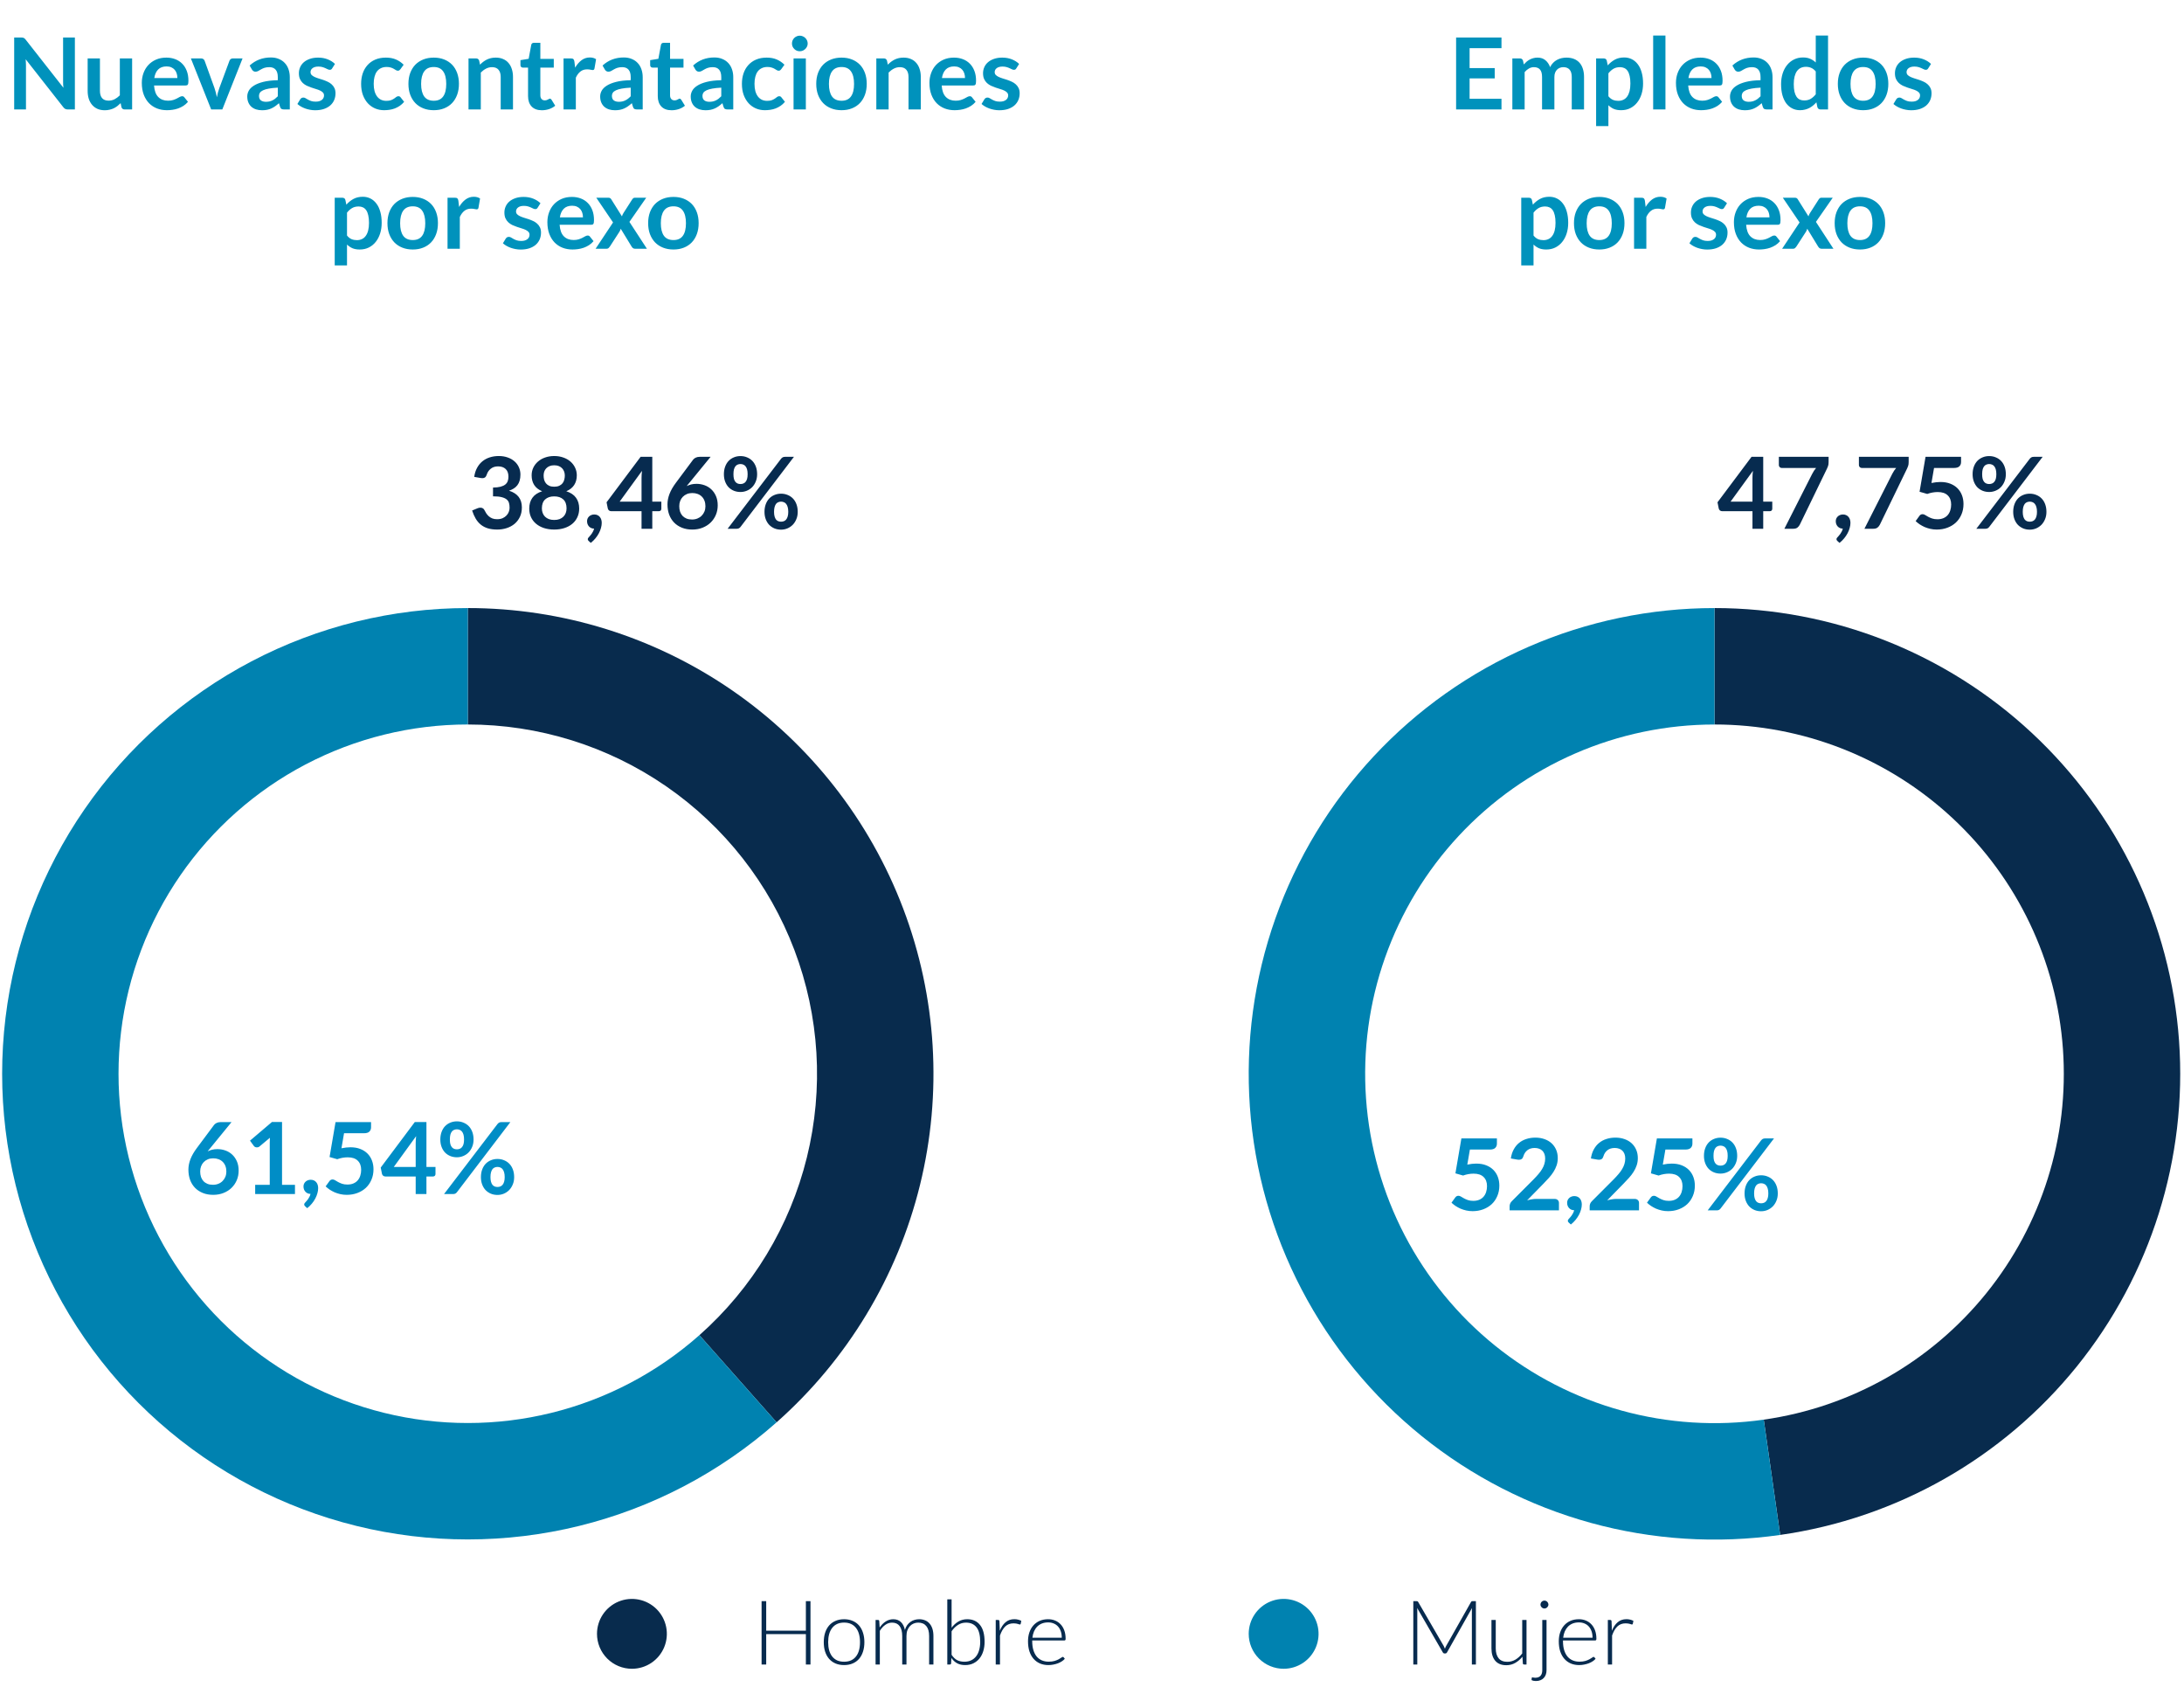 <svg width="439" height="339" viewBox="0 0 439 339" fill="none" xmlns="http://www.w3.org/2000/svg">
<path d="M301.809 7.54V9.68H295.399V13.69H300.449V15.76H295.399V19.85H301.809V22H292.689V7.54H301.809ZM303.994 22V11.74H305.504C305.824 11.74 306.034 11.89 306.134 12.19L306.294 12.95C306.474 12.75 306.66 12.567 306.854 12.4C307.054 12.233 307.264 12.09 307.484 11.97C307.71 11.85 307.95 11.757 308.204 11.69C308.464 11.617 308.747 11.58 309.054 11.58C309.7 11.58 310.23 11.757 310.644 12.11C311.064 12.457 311.377 12.92 311.584 13.5C311.744 13.16 311.944 12.87 312.184 12.63C312.424 12.383 312.687 12.183 312.974 12.03C313.26 11.877 313.564 11.763 313.884 11.69C314.21 11.617 314.537 11.58 314.864 11.58C315.43 11.58 315.934 11.667 316.374 11.84C316.814 12.013 317.184 12.267 317.484 12.6C317.784 12.933 318.01 13.34 318.164 13.82C318.324 14.3 318.404 14.85 318.404 15.47V22H315.934V15.47C315.934 14.817 315.79 14.327 315.504 14C315.217 13.667 314.797 13.5 314.244 13.5C313.99 13.5 313.754 13.543 313.534 13.63C313.32 13.717 313.13 13.843 312.964 14.01C312.804 14.17 312.677 14.373 312.584 14.62C312.49 14.867 312.444 15.15 312.444 15.47V22H309.964V15.47C309.964 14.783 309.824 14.283 309.544 13.97C309.27 13.657 308.864 13.5 308.324 13.5C307.97 13.5 307.637 13.59 307.324 13.77C307.017 13.943 306.73 14.183 306.464 14.49V22H303.994ZM320.83 25.35V11.74H322.34C322.5 11.74 322.636 11.777 322.75 11.85C322.863 11.923 322.936 12.037 322.97 12.19L323.17 13.14C323.583 12.667 324.056 12.283 324.59 11.99C325.13 11.697 325.76 11.55 326.48 11.55C327.04 11.55 327.55 11.667 328.01 11.9C328.476 12.133 328.876 12.473 329.21 12.92C329.55 13.36 329.81 13.907 329.99 14.56C330.176 15.207 330.27 15.95 330.27 16.79C330.27 17.557 330.166 18.267 329.96 18.92C329.753 19.573 329.456 20.14 329.07 20.62C328.69 21.1 328.226 21.477 327.68 21.75C327.14 22.017 326.533 22.15 325.86 22.15C325.28 22.15 324.786 22.063 324.38 21.89C323.98 21.71 323.62 21.463 323.3 21.15V25.35H320.83ZM325.63 13.5C325.116 13.5 324.676 13.61 324.31 13.83C323.95 14.043 323.613 14.347 323.3 14.74V19.34C323.58 19.687 323.883 19.93 324.21 20.07C324.543 20.203 324.9 20.27 325.28 20.27C325.653 20.27 325.99 20.2 326.29 20.06C326.596 19.92 326.853 19.707 327.06 19.42C327.273 19.133 327.436 18.773 327.55 18.34C327.663 17.9 327.72 17.383 327.72 16.79C327.72 16.19 327.67 15.683 327.57 15.27C327.476 14.85 327.34 14.51 327.16 14.25C326.98 13.99 326.76 13.8 326.5 13.68C326.246 13.56 325.956 13.5 325.63 13.5ZM334.768 7.14V22H332.298V7.14H334.768ZM341.808 11.58C342.455 11.58 343.048 11.683 343.588 11.89C344.135 12.097 344.605 12.4 344.998 12.8C345.391 13.193 345.698 13.68 345.918 14.26C346.138 14.833 346.248 15.49 346.248 16.23C346.248 16.417 346.238 16.573 346.218 16.7C346.205 16.82 346.175 16.917 346.128 16.99C346.088 17.057 346.031 17.107 345.958 17.14C345.885 17.167 345.791 17.18 345.678 17.18H339.338C339.411 18.233 339.695 19.007 340.188 19.5C340.681 19.993 341.335 20.24 342.148 20.24C342.548 20.24 342.891 20.193 343.178 20.1C343.471 20.007 343.725 19.903 343.938 19.79C344.158 19.677 344.348 19.573 344.508 19.48C344.675 19.387 344.835 19.34 344.988 19.34C345.088 19.34 345.175 19.36 345.248 19.4C345.321 19.44 345.385 19.497 345.438 19.57L346.158 20.47C345.885 20.79 345.578 21.06 345.238 21.28C344.898 21.493 344.541 21.667 344.168 21.8C343.801 21.927 343.425 22.017 343.038 22.07C342.658 22.123 342.288 22.15 341.928 22.15C341.215 22.15 340.551 22.033 339.938 21.8C339.325 21.56 338.791 21.21 338.338 20.75C337.885 20.283 337.528 19.71 337.268 19.03C337.008 18.343 336.878 17.55 336.878 16.65C336.878 15.95 336.991 15.293 337.218 14.68C337.445 14.06 337.768 13.523 338.188 13.07C338.615 12.61 339.131 12.247 339.738 11.98C340.351 11.713 341.041 11.58 341.808 11.58ZM341.858 13.35C341.138 13.35 340.575 13.553 340.168 13.96C339.761 14.367 339.501 14.943 339.388 15.69H344.028C344.028 15.37 343.985 15.07 343.898 14.79C343.811 14.503 343.678 14.253 343.498 14.04C343.318 13.827 343.091 13.66 342.818 13.54C342.545 13.413 342.225 13.35 341.858 13.35ZM356.292 22H355.182C354.948 22 354.765 21.967 354.632 21.9C354.498 21.827 354.398 21.683 354.332 21.47L354.112 20.74C353.852 20.973 353.595 21.18 353.342 21.36C353.095 21.533 352.838 21.68 352.572 21.8C352.305 21.92 352.022 22.01 351.722 22.07C351.422 22.13 351.088 22.16 350.722 22.16C350.288 22.16 349.888 22.103 349.522 21.99C349.155 21.87 348.838 21.693 348.572 21.46C348.312 21.227 348.108 20.937 347.962 20.59C347.815 20.243 347.742 19.84 347.742 19.38C347.742 18.993 347.842 18.613 348.042 18.24C348.248 17.86 348.588 17.52 349.062 17.22C349.535 16.913 350.165 16.66 350.952 16.46C351.738 16.26 352.715 16.147 353.882 16.12V15.52C353.882 14.833 353.735 14.327 353.442 14C353.155 13.667 352.735 13.5 352.182 13.5C351.782 13.5 351.448 13.547 351.182 13.64C350.915 13.733 350.682 13.84 350.482 13.96C350.288 14.073 350.108 14.177 349.942 14.27C349.775 14.363 349.592 14.41 349.392 14.41C349.225 14.41 349.082 14.367 348.962 14.28C348.842 14.193 348.745 14.087 348.672 13.96L348.222 13.17C349.402 12.09 350.825 11.55 352.492 11.55C353.092 11.55 353.625 11.65 354.092 11.85C354.565 12.043 354.965 12.317 355.292 12.67C355.618 13.017 355.865 13.433 356.032 13.92C356.205 14.407 356.292 14.94 356.292 15.52V22ZM351.492 20.46C351.745 20.46 351.978 20.437 352.192 20.39C352.405 20.343 352.605 20.273 352.792 20.18C352.985 20.087 353.168 19.973 353.342 19.84C353.522 19.7 353.702 19.537 353.882 19.35V17.62C353.162 17.653 352.558 17.717 352.072 17.81C351.592 17.897 351.205 18.01 350.912 18.15C350.618 18.29 350.408 18.453 350.282 18.64C350.162 18.827 350.102 19.03 350.102 19.25C350.102 19.683 350.228 19.993 350.482 20.18C350.742 20.367 351.078 20.46 351.492 20.46ZM365.94 22C365.62 22 365.41 21.85 365.31 21.55L365.11 20.56C364.897 20.8 364.674 21.017 364.44 21.21C364.207 21.403 363.954 21.57 363.68 21.71C363.414 21.85 363.124 21.957 362.81 22.03C362.504 22.11 362.17 22.15 361.81 22.15C361.25 22.15 360.737 22.033 360.27 21.8C359.804 21.567 359.4 21.23 359.06 20.79C358.727 20.343 358.467 19.793 358.28 19.14C358.1 18.487 358.01 17.74 358.01 16.9C358.01 16.14 358.114 15.433 358.32 14.78C358.527 14.127 358.824 13.56 359.21 13.08C359.597 12.6 360.06 12.227 360.6 11.96C361.14 11.687 361.747 11.55 362.42 11.55C362.994 11.55 363.484 11.643 363.89 11.83C364.297 12.01 364.66 12.253 364.98 12.56V7.14H367.45V22H365.94ZM362.65 20.19C363.164 20.19 363.6 20.083 363.96 19.87C364.32 19.657 364.66 19.353 364.98 18.96V14.36C364.7 14.02 364.394 13.78 364.06 13.64C363.734 13.5 363.38 13.43 363 13.43C362.627 13.43 362.287 13.5 361.98 13.64C361.68 13.78 361.424 13.993 361.21 14.28C361.004 14.56 360.844 14.92 360.73 15.36C360.617 15.793 360.56 16.307 360.56 16.9C360.56 17.5 360.607 18.01 360.7 18.43C360.8 18.843 360.94 19.183 361.12 19.45C361.3 19.71 361.52 19.9 361.78 20.02C362.04 20.133 362.33 20.19 362.65 20.19ZM374.507 11.58C375.273 11.58 375.967 11.703 376.587 11.95C377.213 12.197 377.747 12.547 378.187 13C378.627 13.453 378.967 14.007 379.207 14.66C379.447 15.313 379.567 16.043 379.567 16.85C379.567 17.663 379.447 18.397 379.207 19.05C378.967 19.703 378.627 20.26 378.187 20.72C377.747 21.18 377.213 21.533 376.587 21.78C375.967 22.027 375.273 22.15 374.507 22.15C373.74 22.15 373.043 22.027 372.417 21.78C371.79 21.533 371.253 21.18 370.807 20.72C370.367 20.26 370.023 19.703 369.777 19.05C369.537 18.397 369.417 17.663 369.417 16.85C369.417 16.043 369.537 15.313 369.777 14.66C370.023 14.007 370.367 13.453 370.807 13C371.253 12.547 371.79 12.197 372.417 11.95C373.043 11.703 373.74 11.58 374.507 11.58ZM374.507 20.25C375.36 20.25 375.99 19.963 376.397 19.39C376.81 18.817 377.017 17.977 377.017 16.87C377.017 15.763 376.81 14.92 376.397 14.34C375.99 13.76 375.36 13.47 374.507 13.47C373.64 13.47 373 13.763 372.587 14.35C372.173 14.93 371.967 15.77 371.967 16.87C371.967 17.97 372.173 18.81 372.587 19.39C373 19.963 373.64 20.25 374.507 20.25ZM387.584 13.74C387.517 13.847 387.447 13.923 387.374 13.97C387.3 14.01 387.207 14.03 387.094 14.03C386.974 14.03 386.844 13.997 386.704 13.93C386.57 13.863 386.414 13.79 386.234 13.71C386.054 13.623 385.847 13.547 385.614 13.48C385.387 13.413 385.117 13.38 384.804 13.38C384.317 13.38 383.934 13.483 383.654 13.69C383.374 13.897 383.234 14.167 383.234 14.5C383.234 14.72 383.304 14.907 383.444 15.06C383.59 15.207 383.78 15.337 384.014 15.45C384.254 15.563 384.524 15.667 384.824 15.76C385.124 15.847 385.43 15.943 385.744 16.05C386.057 16.157 386.364 16.28 386.664 16.42C386.964 16.553 387.23 16.727 387.464 16.94C387.704 17.147 387.894 17.397 388.034 17.69C388.18 17.983 388.254 18.337 388.254 18.75C388.254 19.243 388.164 19.7 387.984 20.12C387.804 20.533 387.54 20.893 387.194 21.2C386.847 21.5 386.417 21.737 385.904 21.91C385.397 22.077 384.814 22.16 384.154 22.16C383.8 22.16 383.454 22.127 383.114 22.06C382.78 22 382.457 21.913 382.144 21.8C381.837 21.687 381.55 21.553 381.284 21.4C381.024 21.247 380.794 21.08 380.594 20.9L381.164 19.96C381.237 19.847 381.324 19.76 381.424 19.7C381.524 19.64 381.65 19.61 381.804 19.61C381.957 19.61 382.1 19.653 382.234 19.74C382.374 19.827 382.534 19.92 382.714 20.02C382.894 20.12 383.104 20.213 383.344 20.3C383.59 20.387 383.9 20.43 384.274 20.43C384.567 20.43 384.817 20.397 385.024 20.33C385.237 20.257 385.41 20.163 385.544 20.05C385.684 19.937 385.784 19.807 385.844 19.66C385.91 19.507 385.944 19.35 385.944 19.19C385.944 18.95 385.87 18.753 385.724 18.6C385.584 18.447 385.394 18.313 385.154 18.2C384.92 18.087 384.65 17.987 384.344 17.9C384.044 17.807 383.734 17.707 383.414 17.6C383.1 17.493 382.79 17.37 382.484 17.23C382.184 17.083 381.914 16.9 381.674 16.68C381.44 16.46 381.25 16.19 381.104 15.87C380.964 15.55 380.894 15.163 380.894 14.71C380.894 14.29 380.977 13.89 381.144 13.51C381.31 13.13 381.554 12.8 381.874 12.52C382.2 12.233 382.604 12.007 383.084 11.84C383.57 11.667 384.13 11.58 384.764 11.58C385.47 11.58 386.114 11.697 386.694 11.93C387.274 12.163 387.757 12.47 388.144 12.85L387.584 13.74ZM305.781 53.35V39.74H307.291C307.451 39.74 307.588 39.777 307.701 39.85C307.814 39.923 307.888 40.037 307.921 40.19L308.121 41.14C308.534 40.667 309.008 40.283 309.541 39.99C310.081 39.697 310.711 39.55 311.431 39.55C311.991 39.55 312.501 39.667 312.961 39.9C313.428 40.133 313.828 40.473 314.161 40.92C314.501 41.36 314.761 41.907 314.941 42.56C315.128 43.207 315.221 43.95 315.221 44.79C315.221 45.557 315.118 46.267 314.911 46.92C314.704 47.573 314.408 48.14 314.021 48.62C313.641 49.1 313.178 49.477 312.631 49.75C312.091 50.017 311.484 50.15 310.811 50.15C310.231 50.15 309.738 50.063 309.331 49.89C308.931 49.71 308.571 49.463 308.251 49.15V53.35H305.781ZM310.581 41.5C310.068 41.5 309.628 41.61 309.261 41.83C308.901 42.043 308.564 42.347 308.251 42.74V47.34C308.531 47.687 308.834 47.93 309.161 48.07C309.494 48.203 309.851 48.27 310.231 48.27C310.604 48.27 310.941 48.2 311.241 48.06C311.548 47.92 311.804 47.707 312.011 47.42C312.224 47.133 312.388 46.773 312.501 46.34C312.614 45.9 312.671 45.383 312.671 44.79C312.671 44.19 312.621 43.683 312.521 43.27C312.428 42.85 312.291 42.51 312.111 42.25C311.931 41.99 311.711 41.8 311.451 41.68C311.198 41.56 310.908 41.5 310.581 41.5ZM321.47 39.58C322.236 39.58 322.93 39.703 323.55 39.95C324.176 40.197 324.71 40.547 325.15 41C325.59 41.453 325.93 42.007 326.17 42.66C326.41 43.313 326.53 44.043 326.53 44.85C326.53 45.663 326.41 46.397 326.17 47.05C325.93 47.703 325.59 48.26 325.15 48.72C324.71 49.18 324.176 49.533 323.55 49.78C322.93 50.027 322.236 50.15 321.47 50.15C320.703 50.15 320.006 50.027 319.38 49.78C318.753 49.533 318.216 49.18 317.77 48.72C317.33 48.26 316.986 47.703 316.74 47.05C316.5 46.397 316.38 45.663 316.38 44.85C316.38 44.043 316.5 43.313 316.74 42.66C316.986 42.007 317.33 41.453 317.77 41C318.216 40.547 318.753 40.197 319.38 39.95C320.006 39.703 320.703 39.58 321.47 39.58ZM321.47 48.25C322.323 48.25 322.953 47.963 323.36 47.39C323.773 46.817 323.98 45.977 323.98 44.87C323.98 43.763 323.773 42.92 323.36 42.34C322.953 41.76 322.323 41.47 321.47 41.47C320.603 41.47 319.963 41.763 319.55 42.35C319.136 42.93 318.93 43.77 318.93 44.87C318.93 45.97 319.136 46.81 319.55 47.39C319.963 47.963 320.603 48.25 321.47 48.25ZM328.457 50V39.74H329.907C330.16 39.74 330.337 39.787 330.437 39.88C330.537 39.973 330.603 40.133 330.637 40.36L330.787 41.6C331.153 40.967 331.583 40.467 332.077 40.1C332.57 39.733 333.123 39.55 333.737 39.55C334.243 39.55 334.663 39.667 334.997 39.9L334.677 41.75C334.657 41.87 334.613 41.957 334.547 42.01C334.48 42.057 334.39 42.08 334.277 42.08C334.177 42.08 334.04 42.057 333.867 42.01C333.693 41.963 333.463 41.94 333.177 41.94C332.663 41.94 332.223 42.083 331.857 42.37C331.49 42.65 331.18 43.063 330.927 43.61V50H328.457ZM346.578 41.74C346.511 41.847 346.441 41.923 346.368 41.97C346.295 42.01 346.201 42.03 346.088 42.03C345.968 42.03 345.838 41.997 345.698 41.93C345.565 41.863 345.408 41.79 345.228 41.71C345.048 41.623 344.841 41.547 344.608 41.48C344.381 41.413 344.111 41.38 343.798 41.38C343.311 41.38 342.928 41.483 342.648 41.69C342.368 41.897 342.228 42.167 342.228 42.5C342.228 42.72 342.298 42.907 342.438 43.06C342.585 43.207 342.775 43.337 343.008 43.45C343.248 43.563 343.518 43.667 343.818 43.76C344.118 43.847 344.425 43.943 344.738 44.05C345.051 44.157 345.358 44.28 345.658 44.42C345.958 44.553 346.225 44.727 346.458 44.94C346.698 45.147 346.888 45.397 347.028 45.69C347.175 45.983 347.248 46.337 347.248 46.75C347.248 47.243 347.158 47.7 346.978 48.12C346.798 48.533 346.535 48.893 346.188 49.2C345.841 49.5 345.411 49.737 344.898 49.91C344.391 50.077 343.808 50.16 343.148 50.16C342.795 50.16 342.448 50.127 342.108 50.06C341.775 50 341.451 49.913 341.138 49.8C340.831 49.687 340.545 49.553 340.278 49.4C340.018 49.247 339.788 49.08 339.588 48.9L340.158 47.96C340.231 47.847 340.318 47.76 340.418 47.7C340.518 47.64 340.645 47.61 340.798 47.61C340.951 47.61 341.095 47.653 341.228 47.74C341.368 47.827 341.528 47.92 341.708 48.02C341.888 48.12 342.098 48.213 342.338 48.3C342.585 48.387 342.895 48.43 343.268 48.43C343.561 48.43 343.811 48.397 344.018 48.33C344.231 48.257 344.405 48.163 344.538 48.05C344.678 47.937 344.778 47.807 344.838 47.66C344.905 47.507 344.938 47.35 344.938 47.19C344.938 46.95 344.865 46.753 344.718 46.6C344.578 46.447 344.388 46.313 344.148 46.2C343.915 46.087 343.645 45.987 343.338 45.9C343.038 45.807 342.728 45.707 342.408 45.6C342.095 45.493 341.785 45.37 341.478 45.23C341.178 45.083 340.908 44.9 340.668 44.68C340.435 44.46 340.245 44.19 340.098 43.87C339.958 43.55 339.888 43.163 339.888 42.71C339.888 42.29 339.971 41.89 340.138 41.51C340.305 41.13 340.548 40.8 340.868 40.52C341.195 40.233 341.598 40.007 342.078 39.84C342.565 39.667 343.125 39.58 343.758 39.58C344.465 39.58 345.108 39.697 345.688 39.93C346.268 40.163 346.751 40.47 347.138 40.85L346.578 41.74ZM353.458 39.58C354.105 39.58 354.698 39.683 355.238 39.89C355.785 40.097 356.255 40.4 356.648 40.8C357.042 41.193 357.348 41.68 357.568 42.26C357.788 42.833 357.898 43.49 357.898 44.23C357.898 44.417 357.888 44.573 357.868 44.7C357.855 44.82 357.825 44.917 357.778 44.99C357.738 45.057 357.682 45.107 357.608 45.14C357.535 45.167 357.442 45.18 357.328 45.18H350.988C351.062 46.233 351.345 47.007 351.838 47.5C352.332 47.993 352.985 48.24 353.798 48.24C354.198 48.24 354.542 48.193 354.828 48.1C355.122 48.007 355.375 47.903 355.588 47.79C355.808 47.677 355.998 47.573 356.158 47.48C356.325 47.387 356.485 47.34 356.638 47.34C356.738 47.34 356.825 47.36 356.898 47.4C356.972 47.44 357.035 47.497 357.088 47.57L357.808 48.47C357.535 48.79 357.228 49.06 356.888 49.28C356.548 49.493 356.192 49.667 355.818 49.8C355.452 49.927 355.075 50.017 354.688 50.07C354.308 50.123 353.938 50.15 353.578 50.15C352.865 50.15 352.202 50.033 351.588 49.8C350.975 49.56 350.442 49.21 349.988 48.75C349.535 48.283 349.178 47.71 348.918 47.03C348.658 46.343 348.528 45.55 348.528 44.65C348.528 43.95 348.642 43.293 348.868 42.68C349.095 42.06 349.418 41.523 349.838 41.07C350.265 40.61 350.782 40.247 351.388 39.98C352.002 39.713 352.692 39.58 353.458 39.58ZM353.508 41.35C352.788 41.35 352.225 41.553 351.818 41.96C351.412 42.367 351.152 42.943 351.038 43.69H355.678C355.678 43.37 355.635 43.07 355.548 42.79C355.462 42.503 355.328 42.253 355.148 42.04C354.968 41.827 354.742 41.66 354.468 41.54C354.195 41.413 353.875 41.35 353.508 41.35ZM361.727 44.71L358.357 39.74H360.737C360.917 39.74 361.05 39.767 361.137 39.82C361.223 39.867 361.3 39.947 361.367 40.06L363.517 43.49C363.55 43.377 363.59 43.263 363.637 43.15C363.69 43.037 363.753 42.923 363.827 42.81L365.557 40.11C365.637 39.983 365.72 39.89 365.807 39.83C365.893 39.77 366 39.74 366.127 39.74H368.397L365.017 44.6L368.537 50H366.157C365.977 50 365.83 49.953 365.717 49.86C365.61 49.767 365.52 49.66 365.447 49.54L363.267 45.97C363.207 46.21 363.123 46.41 363.017 46.57L361.097 49.54C361.023 49.653 360.933 49.76 360.827 49.86C360.72 49.953 360.587 50 360.427 50H358.217L361.727 44.71ZM373.872 39.58C374.639 39.58 375.332 39.703 375.952 39.95C376.579 40.197 377.112 40.547 377.552 41C377.992 41.453 378.332 42.007 378.572 42.66C378.812 43.313 378.932 44.043 378.932 44.85C378.932 45.663 378.812 46.397 378.572 47.05C378.332 47.703 377.992 48.26 377.552 48.72C377.112 49.18 376.579 49.533 375.952 49.78C375.332 50.027 374.639 50.15 373.872 50.15C373.105 50.15 372.409 50.027 371.782 49.78C371.155 49.533 370.619 49.18 370.172 48.72C369.732 48.26 369.389 47.703 369.142 47.05C368.902 46.397 368.782 45.663 368.782 44.85C368.782 44.043 368.902 43.313 369.142 42.66C369.389 42.007 369.732 41.453 370.172 41C370.619 40.547 371.155 40.197 371.782 39.95C372.409 39.703 373.105 39.58 373.872 39.58ZM373.872 48.25C374.725 48.25 375.355 47.963 375.762 47.39C376.175 46.817 376.382 45.977 376.382 44.87C376.382 43.763 376.175 42.92 375.762 42.34C375.355 41.76 374.725 41.47 373.872 41.47C373.005 41.47 372.365 41.763 371.952 42.35C371.539 42.93 371.332 43.77 371.332 44.87C371.332 45.97 371.539 46.81 371.952 47.39C372.365 47.963 373.005 48.25 373.872 48.25Z" fill="#0092BC"/>
<path d="M344.623 122.219C368.306 122.219 391.109 131.195 408.437 147.339C425.765 163.482 436.331 185.593 438.006 209.217C439.68 232.841 432.339 256.221 417.461 274.647C402.583 293.074 381.274 305.176 357.828 308.517L354.527 285.346C372.114 282.843 388.097 273.766 399.257 259.946C410.417 246.126 415.924 228.589 414.668 210.87C413.413 193.151 405.487 176.566 392.489 164.459C379.492 152.351 362.387 145.619 344.624 145.621L344.623 122.219Z" fill="#082B4D"/>
<path d="M357.828 308.519C345.105 310.333 332.144 309.507 319.753 306.094C307.363 302.68 295.808 296.752 285.808 288.679C275.808 280.605 267.578 270.559 261.63 259.166C255.682 247.773 252.143 235.277 251.234 222.457C250.326 209.637 252.066 196.768 256.348 184.65C260.63 172.532 267.361 161.425 276.122 152.022C284.883 142.618 295.486 135.119 307.272 129.992C319.057 124.865 331.772 122.22 344.624 122.221V145.625C334.985 145.624 325.449 147.608 316.61 151.453C307.771 155.299 299.818 160.923 293.248 167.975C286.677 175.028 281.629 183.358 278.417 192.446C275.206 201.534 273.9 211.187 274.582 220.802C275.263 230.417 277.917 239.789 282.378 248.333C286.84 256.878 293.012 264.412 300.512 270.468C308.012 276.523 316.678 280.969 325.971 283.529C335.264 286.089 344.985 286.708 354.527 285.348L357.828 308.519Z" fill="#0082B0"/>
<path d="M300.89 229.87C300.89 230.223 300.777 230.51 300.55 230.73C300.33 230.95 299.96 231.06 299.44 231.06H295.46L294.94 234.08C295.593 233.946 296.19 233.88 296.73 233.88C297.49 233.88 298.157 233.993 298.73 234.22C299.31 234.446 299.797 234.76 300.19 235.16C300.583 235.56 300.88 236.03 301.08 236.57C301.28 237.103 301.38 237.68 301.38 238.3C301.38 239.066 301.243 239.766 300.97 240.4C300.703 241.033 300.33 241.576 299.85 242.03C299.37 242.476 298.8 242.823 298.14 243.07C297.487 243.316 296.773 243.44 296 243.44C295.547 243.44 295.117 243.393 294.71 243.3C294.303 243.206 293.92 243.083 293.56 242.93C293.207 242.77 292.877 242.59 292.57 242.39C292.27 242.183 292 241.966 291.76 241.74L292.52 240.69C292.68 240.463 292.893 240.35 293.16 240.35C293.327 240.35 293.493 240.403 293.66 240.51C293.833 240.616 294.033 240.733 294.26 240.86C294.487 240.986 294.75 241.103 295.05 241.21C295.35 241.316 295.713 241.37 296.14 241.37C296.593 241.37 296.993 241.296 297.34 241.15C297.687 241.003 297.973 240.8 298.2 240.54C298.433 240.273 298.607 239.96 298.72 239.6C298.84 239.233 298.9 238.836 298.9 238.41C298.9 237.623 298.67 237.01 298.21 236.57C297.757 236.123 297.087 235.9 296.2 235.9C295.5 235.9 294.797 236.026 294.09 236.28L292.55 235.84L293.75 228.82H300.89V229.87ZM308.622 228.66C309.288 228.66 309.898 228.76 310.452 228.96C311.005 229.153 311.478 229.43 311.872 229.79C312.265 230.15 312.572 230.583 312.792 231.09C313.012 231.596 313.122 232.16 313.122 232.78C313.122 233.313 313.042 233.806 312.882 234.26C312.728 234.713 312.518 235.146 312.252 235.56C311.992 235.973 311.685 236.373 311.332 236.76C310.978 237.146 310.608 237.54 310.222 237.94L306.962 241.27C307.282 241.176 307.595 241.106 307.902 241.06C308.208 241.006 308.502 240.98 308.782 240.98H312.492C312.758 240.98 312.968 241.056 313.122 241.21C313.282 241.356 313.362 241.553 313.362 241.8V243.28H303.442V242.46C303.442 242.293 303.475 242.12 303.542 241.94C303.615 241.76 303.728 241.593 303.882 241.44L308.272 237.04C308.638 236.666 308.965 236.31 309.252 235.97C309.545 235.63 309.788 235.293 309.982 234.96C310.182 234.626 310.332 234.29 310.432 233.95C310.538 233.603 310.592 233.24 310.592 232.86C310.592 232.513 310.542 232.21 310.442 231.95C310.342 231.683 310.198 231.46 310.012 231.28C309.825 231.1 309.602 230.966 309.342 230.88C309.088 230.786 308.802 230.74 308.482 230.74C307.888 230.74 307.398 230.89 307.012 231.19C306.632 231.49 306.365 231.893 306.212 232.4C306.138 232.653 306.028 232.836 305.882 232.95C305.735 233.056 305.548 233.11 305.322 233.11C305.222 233.11 305.112 233.1 304.992 233.08L303.692 232.85C303.792 232.156 303.985 231.55 304.272 231.03C304.558 230.503 304.915 230.066 305.342 229.72C305.775 229.366 306.268 229.103 306.822 228.93C307.382 228.75 307.982 228.66 308.622 228.66ZM315.003 241.76C315.003 241.573 315.036 241.4 315.103 241.24C315.176 241.073 315.276 240.93 315.403 240.81C315.53 240.683 315.683 240.586 315.863 240.52C316.043 240.446 316.24 240.41 316.453 240.41C316.706 240.41 316.926 240.456 317.113 240.55C317.3 240.636 317.456 240.76 317.583 240.92C317.71 241.073 317.803 241.253 317.863 241.46C317.923 241.66 317.953 241.873 317.953 242.1C317.953 242.42 317.903 242.756 317.803 243.11C317.71 243.463 317.57 243.816 317.383 244.17C317.196 244.523 316.966 244.866 316.693 245.2C316.42 245.533 316.106 245.84 315.753 246.12L315.323 245.73C315.203 245.63 315.143 245.506 315.143 245.36C315.143 245.306 315.16 245.246 315.193 245.18C315.233 245.113 315.28 245.053 315.333 245C315.406 244.92 315.496 244.82 315.603 244.7C315.71 244.586 315.816 244.453 315.923 244.3C316.03 244.153 316.126 243.99 316.213 243.81C316.306 243.636 316.373 243.45 316.413 243.25C316.206 243.25 316.016 243.213 315.843 243.14C315.67 243.06 315.52 242.953 315.393 242.82C315.273 242.686 315.176 242.53 315.103 242.35C315.036 242.17 315.003 241.973 315.003 241.76ZM324.715 228.66C325.382 228.66 325.992 228.76 326.545 228.96C327.099 229.153 327.572 229.43 327.965 229.79C328.359 230.15 328.665 230.583 328.885 231.09C329.105 231.596 329.215 232.16 329.215 232.78C329.215 233.313 329.135 233.806 328.975 234.26C328.822 234.713 328.612 235.146 328.345 235.56C328.085 235.973 327.779 236.373 327.425 236.76C327.072 237.146 326.702 237.54 326.315 237.94L323.055 241.27C323.375 241.176 323.689 241.106 323.995 241.06C324.302 241.006 324.595 240.98 324.875 240.98H328.585C328.852 240.98 329.062 241.056 329.215 241.21C329.375 241.356 329.455 241.553 329.455 241.8V243.28H319.535V242.46C319.535 242.293 319.569 242.12 319.635 241.94C319.709 241.76 319.822 241.593 319.975 241.44L324.365 237.04C324.732 236.666 325.059 236.31 325.345 235.97C325.639 235.63 325.882 235.293 326.075 234.96C326.275 234.626 326.425 234.29 326.525 233.95C326.632 233.603 326.685 233.24 326.685 232.86C326.685 232.513 326.635 232.21 326.535 231.95C326.435 231.683 326.292 231.46 326.105 231.28C325.919 231.1 325.695 230.966 325.435 230.88C325.182 230.786 324.895 230.74 324.575 230.74C323.982 230.74 323.492 230.89 323.105 231.19C322.725 231.49 322.459 231.893 322.305 232.4C322.232 232.653 322.122 232.836 321.975 232.95C321.829 233.056 321.642 233.11 321.415 233.11C321.315 233.11 321.205 233.1 321.085 233.08L319.785 232.85C319.885 232.156 320.079 231.55 320.365 231.03C320.652 230.503 321.009 230.066 321.435 229.72C321.869 229.366 322.362 229.103 322.915 228.93C323.475 228.75 324.075 228.66 324.715 228.66ZM340.187 229.87C340.187 230.223 340.074 230.51 339.847 230.73C339.627 230.95 339.257 231.06 338.737 231.06H334.757L334.237 234.08C334.89 233.946 335.487 233.88 336.027 233.88C336.787 233.88 337.454 233.993 338.027 234.22C338.607 234.446 339.094 234.76 339.487 235.16C339.88 235.56 340.177 236.03 340.377 236.57C340.577 237.103 340.677 237.68 340.677 238.3C340.677 239.066 340.54 239.766 340.267 240.4C340 241.033 339.627 241.576 339.147 242.03C338.667 242.476 338.097 242.823 337.437 243.07C336.784 243.316 336.07 243.44 335.297 243.44C334.844 243.44 334.414 243.393 334.007 243.3C333.6 243.206 333.217 243.083 332.857 242.93C332.504 242.77 332.174 242.59 331.867 242.39C331.567 242.183 331.297 241.966 331.057 241.74L331.817 240.69C331.977 240.463 332.19 240.35 332.457 240.35C332.624 240.35 332.79 240.403 332.957 240.51C333.13 240.616 333.33 240.733 333.557 240.86C333.784 240.986 334.047 241.103 334.347 241.21C334.647 241.316 335.01 241.37 335.437 241.37C335.89 241.37 336.29 241.296 336.637 241.15C336.984 241.003 337.27 240.8 337.497 240.54C337.73 240.273 337.904 239.96 338.017 239.6C338.137 239.233 338.197 238.836 338.197 238.41C338.197 237.623 337.967 237.01 337.507 236.57C337.054 236.123 336.384 235.9 335.497 235.9C334.797 235.9 334.094 236.026 333.387 236.28L331.847 235.84L333.047 228.82H340.187V229.87ZM349.188 232.32C349.188 232.866 349.095 233.36 348.908 233.8C348.728 234.24 348.485 234.616 348.178 234.93C347.872 235.236 347.515 235.473 347.108 235.64C346.702 235.806 346.278 235.89 345.838 235.89C345.358 235.89 344.915 235.806 344.508 235.64C344.102 235.473 343.748 235.236 343.448 234.93C343.155 234.616 342.925 234.24 342.758 233.8C342.592 233.36 342.508 232.866 342.508 232.32C342.508 231.76 342.592 231.253 342.758 230.8C342.925 230.346 343.155 229.963 343.448 229.65C343.748 229.336 344.102 229.096 344.508 228.93C344.915 228.756 345.358 228.67 345.838 228.67C346.318 228.67 346.762 228.756 347.168 228.93C347.582 229.096 347.938 229.336 348.238 229.65C348.538 229.963 348.772 230.346 348.938 230.8C349.105 231.253 349.188 231.76 349.188 232.32ZM347.278 232.32C347.278 231.933 347.242 231.61 347.168 231.35C347.095 231.09 346.992 230.88 346.858 230.72C346.732 230.56 346.578 230.446 346.398 230.38C346.225 230.306 346.038 230.27 345.838 230.27C345.638 230.27 345.452 230.306 345.278 230.38C345.105 230.446 344.955 230.56 344.828 230.72C344.702 230.88 344.602 231.09 344.528 231.35C344.462 231.61 344.428 231.933 344.428 232.32C344.428 232.693 344.462 233.006 344.528 233.26C344.602 233.506 344.702 233.706 344.828 233.86C344.955 234.013 345.105 234.123 345.278 234.19C345.452 234.256 345.638 234.29 345.838 234.29C346.038 234.29 346.225 234.256 346.398 234.19C346.578 234.123 346.732 234.013 346.858 233.86C346.992 233.706 347.095 233.506 347.168 233.26C347.242 233.006 347.278 232.693 347.278 232.32ZM353.998 229.21C354.078 229.11 354.178 229.02 354.298 228.94C354.418 228.86 354.585 228.82 354.798 228.82H356.588L345.848 242.91C345.768 243.016 345.665 243.106 345.538 243.18C345.418 243.246 345.272 243.28 345.098 243.28H343.258L353.998 229.21ZM357.348 239.88C357.348 240.426 357.255 240.92 357.068 241.36C356.888 241.8 356.645 242.176 356.338 242.49C356.032 242.796 355.675 243.036 355.268 243.21C354.862 243.376 354.438 243.46 353.998 243.46C353.518 243.46 353.075 243.376 352.668 243.21C352.262 243.036 351.908 242.796 351.608 242.49C351.315 242.176 351.085 241.8 350.918 241.36C350.752 240.92 350.668 240.426 350.668 239.88C350.668 239.32 350.752 238.813 350.918 238.36C351.085 237.906 351.315 237.523 351.608 237.21C351.908 236.896 352.262 236.656 352.668 236.49C353.075 236.316 353.518 236.23 353.998 236.23C354.478 236.23 354.922 236.316 355.328 236.49C355.742 236.656 356.098 236.896 356.398 237.21C356.698 237.523 356.932 237.906 357.098 238.36C357.265 238.813 357.348 239.32 357.348 239.88ZM355.448 239.88C355.448 239.493 355.408 239.17 355.328 238.91C355.255 238.65 355.152 238.44 355.018 238.28C354.892 238.12 354.738 238.006 354.558 237.94C354.385 237.866 354.198 237.83 353.998 237.83C353.798 237.83 353.612 237.866 353.438 237.94C353.265 238.006 353.115 238.12 352.988 238.28C352.868 238.44 352.772 238.65 352.698 238.91C352.625 239.17 352.588 239.493 352.588 239.88C352.588 240.253 352.625 240.566 352.698 240.82C352.772 241.073 352.868 241.276 352.988 241.43C353.115 241.583 353.265 241.693 353.438 241.76C353.612 241.826 353.798 241.86 353.998 241.86C354.198 241.86 354.385 241.826 354.558 241.76C354.738 241.693 354.892 241.583 355.018 241.43C355.152 241.276 355.255 241.073 355.328 240.82C355.408 240.566 355.448 240.253 355.448 239.88Z" fill="#008DC6"/>
<path d="M354.42 100.83H356.24V102.26C356.24 102.393 356.197 102.51 356.11 102.61C356.023 102.703 355.897 102.75 355.73 102.75H354.42V106.28H352.26V102.75H346.16C345.993 102.75 345.847 102.7 345.72 102.6C345.593 102.493 345.513 102.363 345.48 102.21L345.23 100.96L352.08 91.81H354.42V100.83ZM352.26 96.1C352.26 95.886 352.267 95.656 352.28 95.41C352.293 95.163 352.317 94.906 352.35 94.64L347.86 100.83H352.26V96.1ZM367.562 91.82V92.89C367.562 93.21 367.525 93.47 367.452 93.67C367.385 93.863 367.318 94.026 367.252 94.16L361.782 105.44C361.668 105.673 361.508 105.873 361.302 106.04C361.095 106.2 360.815 106.28 360.462 106.28H358.672L364.272 95.23C364.505 94.776 364.765 94.386 365.052 94.06H358.132C357.978 94.06 357.845 94.003 357.732 93.89C357.618 93.776 357.562 93.643 357.562 93.49V91.82H367.562ZM369.003 104.76C369.003 104.573 369.036 104.4 369.103 104.24C369.176 104.073 369.276 103.93 369.403 103.81C369.53 103.683 369.683 103.586 369.863 103.52C370.043 103.446 370.24 103.41 370.453 103.41C370.706 103.41 370.926 103.456 371.113 103.55C371.3 103.636 371.456 103.76 371.583 103.92C371.71 104.073 371.803 104.253 371.863 104.46C371.923 104.66 371.953 104.873 371.953 105.1C371.953 105.42 371.903 105.756 371.803 106.11C371.71 106.463 371.57 106.816 371.383 107.17C371.196 107.523 370.966 107.866 370.693 108.2C370.42 108.533 370.106 108.84 369.753 109.12L369.323 108.73C369.203 108.63 369.143 108.506 369.143 108.36C369.143 108.306 369.16 108.246 369.193 108.18C369.233 108.113 369.28 108.053 369.333 108C369.406 107.92 369.496 107.82 369.603 107.7C369.71 107.586 369.816 107.453 369.923 107.3C370.03 107.153 370.126 106.99 370.213 106.81C370.306 106.636 370.373 106.45 370.413 106.25C370.206 106.25 370.016 106.213 369.843 106.14C369.67 106.06 369.52 105.953 369.393 105.82C369.273 105.686 369.176 105.53 369.103 105.35C369.036 105.17 369.003 104.973 369.003 104.76ZM383.655 91.82V92.89C383.655 93.21 383.619 93.47 383.545 93.67C383.479 93.863 383.412 94.026 383.345 94.16L377.875 105.44C377.762 105.673 377.602 105.873 377.395 106.04C377.189 106.2 376.909 106.28 376.555 106.28H374.765L380.365 95.23C380.599 94.776 380.859 94.386 381.145 94.06H374.225C374.072 94.06 373.939 94.003 373.825 93.89C373.712 93.776 373.655 93.643 373.655 93.49V91.82H383.655ZM394.187 92.87C394.187 93.223 394.074 93.51 393.847 93.73C393.627 93.95 393.257 94.06 392.737 94.06H388.757L388.237 97.08C388.89 96.947 389.487 96.88 390.027 96.88C390.787 96.88 391.454 96.993 392.027 97.22C392.607 97.447 393.094 97.76 393.487 98.16C393.88 98.56 394.177 99.03 394.377 99.57C394.577 100.103 394.677 100.68 394.677 101.3C394.677 102.066 394.54 102.766 394.267 103.4C394 104.033 393.627 104.576 393.147 105.03C392.667 105.476 392.097 105.823 391.437 106.07C390.784 106.316 390.07 106.44 389.297 106.44C388.844 106.44 388.414 106.393 388.007 106.3C387.6 106.206 387.217 106.083 386.857 105.93C386.504 105.77 386.174 105.59 385.867 105.39C385.567 105.183 385.297 104.966 385.057 104.74L385.817 103.69C385.977 103.463 386.19 103.35 386.457 103.35C386.624 103.35 386.79 103.403 386.957 103.51C387.13 103.616 387.33 103.733 387.557 103.86C387.784 103.986 388.047 104.103 388.347 104.21C388.647 104.316 389.01 104.37 389.437 104.37C389.89 104.37 390.29 104.296 390.637 104.15C390.984 104.003 391.27 103.8 391.497 103.54C391.73 103.273 391.904 102.96 392.017 102.6C392.137 102.233 392.197 101.836 392.197 101.41C392.197 100.623 391.967 100.01 391.507 99.57C391.054 99.123 390.384 98.9 389.497 98.9C388.797 98.9 388.094 99.026 387.387 99.28L385.847 98.84L387.047 91.82H394.187V92.87ZM403.188 95.32C403.188 95.867 403.095 96.36 402.908 96.8C402.728 97.24 402.485 97.617 402.178 97.93C401.872 98.237 401.515 98.473 401.108 98.64C400.702 98.806 400.278 98.89 399.838 98.89C399.358 98.89 398.915 98.806 398.508 98.64C398.102 98.473 397.748 98.237 397.448 97.93C397.155 97.617 396.925 97.24 396.758 96.8C396.592 96.36 396.508 95.867 396.508 95.32C396.508 94.76 396.592 94.253 396.758 93.8C396.925 93.347 397.155 92.963 397.448 92.65C397.748 92.337 398.102 92.097 398.508 91.93C398.915 91.757 399.358 91.67 399.838 91.67C400.318 91.67 400.762 91.757 401.168 91.93C401.582 92.097 401.938 92.337 402.238 92.65C402.538 92.963 402.772 93.347 402.938 93.8C403.105 94.253 403.188 94.76 403.188 95.32ZM401.278 95.32C401.278 94.933 401.242 94.61 401.168 94.35C401.095 94.09 400.992 93.88 400.858 93.72C400.732 93.56 400.578 93.447 400.398 93.38C400.225 93.306 400.038 93.27 399.838 93.27C399.638 93.27 399.452 93.306 399.278 93.38C399.105 93.447 398.955 93.56 398.828 93.72C398.702 93.88 398.602 94.09 398.528 94.35C398.462 94.61 398.428 94.933 398.428 95.32C398.428 95.693 398.462 96.007 398.528 96.26C398.602 96.507 398.702 96.707 398.828 96.86C398.955 97.013 399.105 97.123 399.278 97.19C399.452 97.257 399.638 97.29 399.838 97.29C400.038 97.29 400.225 97.257 400.398 97.19C400.578 97.123 400.732 97.013 400.858 96.86C400.992 96.707 401.095 96.507 401.168 96.26C401.242 96.007 401.278 95.693 401.278 95.32ZM407.998 92.21C408.078 92.11 408.178 92.02 408.298 91.94C408.418 91.86 408.585 91.82 408.798 91.82H410.588L399.848 105.91C399.768 106.016 399.665 106.106 399.538 106.18C399.418 106.246 399.272 106.28 399.098 106.28H397.258L407.998 92.21ZM411.348 102.88C411.348 103.426 411.255 103.92 411.068 104.36C410.888 104.8 410.645 105.176 410.338 105.49C410.032 105.796 409.675 106.036 409.268 106.21C408.862 106.376 408.438 106.46 407.998 106.46C407.518 106.46 407.075 106.376 406.668 106.21C406.262 106.036 405.908 105.796 405.608 105.49C405.315 105.176 405.085 104.8 404.918 104.36C404.752 103.92 404.668 103.426 404.668 102.88C404.668 102.32 404.752 101.813 404.918 101.36C405.085 100.906 405.315 100.523 405.608 100.21C405.908 99.897 406.262 99.656 406.668 99.49C407.075 99.317 407.518 99.23 407.998 99.23C408.478 99.23 408.922 99.317 409.328 99.49C409.742 99.656 410.098 99.897 410.398 100.21C410.698 100.523 410.932 100.906 411.098 101.36C411.265 101.813 411.348 102.32 411.348 102.88ZM409.448 102.88C409.448 102.493 409.408 102.17 409.328 101.91C409.255 101.65 409.152 101.44 409.018 101.28C408.892 101.12 408.738 101.006 408.558 100.94C408.385 100.866 408.198 100.83 407.998 100.83C407.798 100.83 407.612 100.866 407.438 100.94C407.265 101.006 407.115 101.12 406.988 101.28C406.868 101.44 406.772 101.65 406.698 101.91C406.625 102.17 406.588 102.493 406.588 102.88C406.588 103.253 406.625 103.566 406.698 103.82C406.772 104.073 406.868 104.276 406.988 104.43C407.115 104.583 407.265 104.693 407.438 104.76C407.612 104.826 407.798 104.86 407.998 104.86C408.198 104.86 408.385 104.826 408.558 104.76C408.738 104.693 408.892 104.583 409.018 104.43C409.152 104.276 409.255 104.073 409.328 103.82C409.408 103.566 409.448 103.253 409.448 102.88Z" fill="#072B4F"/>
<path d="M4.261 7.54C4.381 7.54 4.481 7.547 4.561 7.56C4.641 7.567 4.711 7.587 4.771 7.62C4.837 7.647 4.901 7.69 4.961 7.75C5.021 7.803 5.087 7.877 5.161 7.97L12.751 17.64C12.724 17.407 12.704 17.18 12.691 16.96C12.684 16.733 12.681 16.523 12.681 16.33V7.54H15.051V22H13.661C13.447 22 13.271 21.967 13.131 21.9C12.991 21.833 12.854 21.713 12.721 21.54L5.161 11.91C5.181 12.123 5.194 12.337 5.201 12.55C5.214 12.757 5.221 12.947 5.221 13.12V22H2.851V7.54H4.261ZM20.088 11.74V18.26C20.088 18.887 20.231 19.373 20.518 19.72C20.811 20.06 21.248 20.23 21.828 20.23C22.255 20.23 22.654 20.137 23.028 19.95C23.401 19.757 23.755 19.493 24.088 19.16V11.74H26.558V22H25.048C24.728 22 24.518 21.85 24.418 21.55L24.248 20.73C24.035 20.943 23.814 21.14 23.588 21.32C23.361 21.493 23.118 21.643 22.858 21.77C22.605 21.89 22.328 21.983 22.028 22.05C21.735 22.123 21.418 22.16 21.078 22.16C20.518 22.16 20.021 22.067 19.588 21.88C19.161 21.687 18.801 21.417 18.508 21.07C18.215 20.723 17.991 20.313 17.838 19.84C17.691 19.36 17.618 18.833 17.618 18.26V11.74H20.088ZM33.435 11.58C34.082 11.58 34.675 11.683 35.215 11.89C35.762 12.097 36.232 12.4 36.625 12.8C37.018 13.193 37.325 13.68 37.545 14.26C37.765 14.833 37.875 15.49 37.875 16.23C37.875 16.417 37.865 16.573 37.845 16.7C37.832 16.82 37.802 16.917 37.755 16.99C37.715 17.057 37.658 17.107 37.585 17.14C37.512 17.167 37.418 17.18 37.305 17.18H30.965C31.038 18.233 31.322 19.007 31.815 19.5C32.308 19.993 32.962 20.24 33.775 20.24C34.175 20.24 34.518 20.193 34.805 20.1C35.098 20.007 35.352 19.903 35.565 19.79C35.785 19.677 35.975 19.573 36.135 19.48C36.302 19.387 36.462 19.34 36.615 19.34C36.715 19.34 36.802 19.36 36.875 19.4C36.948 19.44 37.012 19.497 37.065 19.57L37.785 20.47C37.512 20.79 37.205 21.06 36.865 21.28C36.525 21.493 36.168 21.667 35.795 21.8C35.428 21.927 35.052 22.017 34.665 22.07C34.285 22.123 33.915 22.15 33.555 22.15C32.842 22.15 32.178 22.033 31.565 21.8C30.952 21.56 30.418 21.21 29.965 20.75C29.512 20.283 29.155 19.71 28.895 19.03C28.635 18.343 28.505 17.55 28.505 16.65C28.505 15.95 28.618 15.293 28.845 14.68C29.072 14.06 29.395 13.523 29.815 13.07C30.242 12.61 30.758 12.247 31.365 11.98C31.978 11.713 32.668 11.58 33.435 11.58ZM33.485 13.35C32.765 13.35 32.202 13.553 31.795 13.96C31.388 14.367 31.128 14.943 31.015 15.69H35.655C35.655 15.37 35.612 15.07 35.525 14.79C35.438 14.503 35.305 14.253 35.125 14.04C34.945 13.827 34.718 13.66 34.445 13.54C34.172 13.413 33.852 13.35 33.485 13.35ZM44.687 22H42.447L38.367 11.74H40.417C40.597 11.74 40.747 11.783 40.867 11.87C40.993 11.957 41.08 12.067 41.127 12.2L43.107 17.68C43.22 18 43.313 18.313 43.387 18.62C43.467 18.927 43.537 19.233 43.597 19.54C43.657 19.233 43.723 18.927 43.797 18.62C43.877 18.313 43.977 18 44.097 17.68L46.127 12.2C46.173 12.067 46.257 11.957 46.377 11.87C46.497 11.783 46.64 11.74 46.807 11.74H48.757L44.687 22ZM58.251 22H57.141C56.907 22 56.724 21.967 56.591 21.9C56.457 21.827 56.357 21.683 56.291 21.47L56.071 20.74C55.811 20.973 55.554 21.18 55.301 21.36C55.054 21.533 54.797 21.68 54.531 21.8C54.264 21.92 53.981 22.01 53.681 22.07C53.381 22.13 53.047 22.16 52.681 22.16C52.247 22.16 51.847 22.103 51.481 21.99C51.114 21.87 50.797 21.693 50.531 21.46C50.271 21.227 50.067 20.937 49.921 20.59C49.774 20.243 49.701 19.84 49.701 19.38C49.701 18.993 49.801 18.613 50.001 18.24C50.207 17.86 50.547 17.52 51.021 17.22C51.494 16.913 52.124 16.66 52.911 16.46C53.697 16.26 54.674 16.147 55.841 16.12V15.52C55.841 14.833 55.694 14.327 55.401 14C55.114 13.667 54.694 13.5 54.141 13.5C53.741 13.5 53.407 13.547 53.141 13.64C52.874 13.733 52.641 13.84 52.441 13.96C52.247 14.073 52.067 14.177 51.901 14.27C51.734 14.363 51.551 14.41 51.351 14.41C51.184 14.41 51.041 14.367 50.921 14.28C50.801 14.193 50.704 14.087 50.631 13.96L50.181 13.17C51.361 12.09 52.784 11.55 54.451 11.55C55.051 11.55 55.584 11.65 56.051 11.85C56.524 12.043 56.924 12.317 57.251 12.67C57.577 13.017 57.824 13.433 57.991 13.92C58.164 14.407 58.251 14.94 58.251 15.52V22ZM53.451 20.46C53.704 20.46 53.937 20.437 54.151 20.39C54.364 20.343 54.564 20.273 54.751 20.18C54.944 20.087 55.127 19.973 55.301 19.84C55.481 19.7 55.661 19.537 55.841 19.35V17.62C55.121 17.653 54.517 17.717 54.031 17.81C53.551 17.897 53.164 18.01 52.871 18.15C52.577 18.29 52.367 18.453 52.241 18.64C52.121 18.827 52.061 19.03 52.061 19.25C52.061 19.683 52.187 19.993 52.441 20.18C52.701 20.367 53.037 20.46 53.451 20.46ZM66.769 13.74C66.703 13.847 66.633 13.923 66.559 13.97C66.486 14.01 66.393 14.03 66.279 14.03C66.159 14.03 66.029 13.997 65.889 13.93C65.756 13.863 65.599 13.79 65.419 13.71C65.239 13.623 65.033 13.547 64.799 13.48C64.573 13.413 64.303 13.38 63.989 13.38C63.503 13.38 63.119 13.483 62.839 13.69C62.559 13.897 62.419 14.167 62.419 14.5C62.419 14.72 62.489 14.907 62.629 15.06C62.776 15.207 62.966 15.337 63.199 15.45C63.439 15.563 63.709 15.667 64.009 15.76C64.309 15.847 64.616 15.943 64.929 16.05C65.243 16.157 65.549 16.28 65.849 16.42C66.149 16.553 66.416 16.727 66.649 16.94C66.889 17.147 67.079 17.397 67.219 17.69C67.366 17.983 67.439 18.337 67.439 18.75C67.439 19.243 67.349 19.7 67.169 20.12C66.989 20.533 66.726 20.893 66.379 21.2C66.033 21.5 65.603 21.737 65.089 21.91C64.583 22.077 63.999 22.16 63.339 22.16C62.986 22.16 62.639 22.127 62.299 22.06C61.966 22 61.643 21.913 61.329 21.8C61.023 21.687 60.736 21.553 60.469 21.4C60.209 21.247 59.979 21.08 59.779 20.9L60.349 19.96C60.423 19.847 60.509 19.76 60.609 19.7C60.709 19.64 60.836 19.61 60.989 19.61C61.143 19.61 61.286 19.653 61.419 19.74C61.559 19.827 61.719 19.92 61.899 20.02C62.079 20.12 62.289 20.213 62.529 20.3C62.776 20.387 63.086 20.43 63.459 20.43C63.753 20.43 64.003 20.397 64.209 20.33C64.423 20.257 64.596 20.163 64.729 20.05C64.869 19.937 64.969 19.807 65.029 19.66C65.096 19.507 65.129 19.35 65.129 19.19C65.129 18.95 65.056 18.753 64.909 18.6C64.769 18.447 64.579 18.313 64.339 18.2C64.106 18.087 63.836 17.987 63.529 17.9C63.229 17.807 62.919 17.707 62.599 17.6C62.286 17.493 61.976 17.37 61.669 17.23C61.369 17.083 61.099 16.9 60.859 16.68C60.626 16.46 60.436 16.19 60.289 15.87C60.149 15.55 60.079 15.163 60.079 14.71C60.079 14.29 60.163 13.89 60.329 13.51C60.496 13.13 60.739 12.8 61.059 12.52C61.386 12.233 61.789 12.007 62.269 11.84C62.756 11.667 63.316 11.58 63.949 11.58C64.656 11.58 65.299 11.697 65.879 11.93C66.459 12.163 66.943 12.47 67.329 12.85L66.769 13.74ZM80.487 13.91C80.414 14.003 80.34 14.077 80.267 14.13C80.2 14.183 80.1 14.21 79.967 14.21C79.84 14.21 79.717 14.173 79.597 14.1C79.477 14.02 79.334 13.933 79.167 13.84C79 13.74 78.8 13.653 78.567 13.58C78.34 13.5 78.057 13.46 77.717 13.46C77.284 13.46 76.904 13.54 76.577 13.7C76.25 13.853 75.977 14.077 75.757 14.37C75.544 14.663 75.384 15.02 75.277 15.44C75.17 15.853 75.117 16.323 75.117 16.85C75.117 17.397 75.174 17.883 75.287 18.31C75.407 18.737 75.577 19.097 75.797 19.39C76.017 19.677 76.284 19.897 76.597 20.05C76.91 20.197 77.264 20.27 77.657 20.27C78.05 20.27 78.367 20.223 78.607 20.13C78.854 20.03 79.06 19.923 79.227 19.81C79.394 19.69 79.537 19.583 79.657 19.49C79.784 19.39 79.924 19.34 80.077 19.34C80.277 19.34 80.427 19.417 80.527 19.57L81.237 20.47C80.964 20.79 80.667 21.06 80.347 21.28C80.027 21.493 79.694 21.667 79.347 21.8C79.007 21.927 78.654 22.017 78.287 22.07C77.92 22.123 77.557 22.15 77.197 22.15C76.564 22.15 75.967 22.033 75.407 21.8C74.847 21.56 74.357 21.213 73.937 20.76C73.524 20.307 73.194 19.753 72.947 19.1C72.707 18.44 72.587 17.69 72.587 16.85C72.587 16.097 72.694 15.4 72.907 14.76C73.127 14.113 73.447 13.557 73.867 13.09C74.287 12.617 74.807 12.247 75.427 11.98C76.047 11.713 76.76 11.58 77.567 11.58C78.334 11.58 79.004 11.703 79.577 11.95C80.157 12.197 80.677 12.55 81.137 13.01L80.487 13.91ZM87.188 11.58C87.955 11.58 88.648 11.703 89.268 11.95C89.895 12.197 90.428 12.547 90.868 13C91.308 13.453 91.648 14.007 91.888 14.66C92.128 15.313 92.248 16.043 92.248 16.85C92.248 17.663 92.128 18.397 91.888 19.05C91.648 19.703 91.308 20.26 90.868 20.72C90.428 21.18 89.895 21.533 89.268 21.78C88.648 22.027 87.955 22.15 87.188 22.15C86.422 22.15 85.725 22.027 85.098 21.78C84.472 21.533 83.935 21.18 83.488 20.72C83.048 20.26 82.705 19.703 82.458 19.05C82.218 18.397 82.098 17.663 82.098 16.85C82.098 16.043 82.218 15.313 82.458 14.66C82.705 14.007 83.048 13.453 83.488 13C83.935 12.547 84.472 12.197 85.098 11.95C85.725 11.703 86.422 11.58 87.188 11.58ZM87.188 20.25C88.042 20.25 88.672 19.963 89.078 19.39C89.492 18.817 89.698 17.977 89.698 16.87C89.698 15.763 89.492 14.92 89.078 14.34C88.672 13.76 88.042 13.47 87.188 13.47C86.322 13.47 85.682 13.763 85.268 14.35C84.855 14.93 84.648 15.77 84.648 16.87C84.648 17.97 84.855 18.81 85.268 19.39C85.682 19.963 86.322 20.25 87.188 20.25ZM94.175 22V11.74H95.686C96.005 11.74 96.216 11.89 96.316 12.19L96.486 13C96.692 12.787 96.909 12.593 97.135 12.42C97.369 12.247 97.612 12.097 97.865 11.97C98.126 11.843 98.402 11.747 98.695 11.68C98.989 11.613 99.309 11.58 99.656 11.58C100.215 11.58 100.712 11.677 101.145 11.87C101.579 12.057 101.939 12.323 102.225 12.67C102.519 13.01 102.739 13.42 102.885 13.9C103.039 14.373 103.115 14.897 103.115 15.47V22H100.645V15.47C100.645 14.843 100.499 14.36 100.205 14.02C99.919 13.673 99.486 13.5 98.906 13.5C98.479 13.5 98.079 13.597 97.706 13.79C97.332 13.983 96.979 14.247 96.645 14.58V22H94.175ZM108.913 22.16C108.026 22.16 107.343 21.91 106.863 21.41C106.383 20.903 106.143 20.207 106.143 19.32V13.59H105.103C104.969 13.59 104.853 13.547 104.753 13.46C104.659 13.373 104.613 13.243 104.613 13.07V12.09L106.263 11.82L106.783 9.02C106.809 8.887 106.869 8.783 106.963 8.71C107.063 8.637 107.186 8.6 107.333 8.6H108.613V11.83H111.313V13.59H108.613V19.15C108.613 19.47 108.693 19.72 108.853 19.9C109.013 20.08 109.226 20.17 109.493 20.17C109.646 20.17 109.773 20.153 109.873 20.12C109.979 20.08 110.069 20.04 110.143 20C110.223 19.96 110.293 19.923 110.353 19.89C110.413 19.85 110.473 19.83 110.533 19.83C110.606 19.83 110.666 19.85 110.713 19.89C110.759 19.923 110.809 19.977 110.863 20.05L111.603 21.25C111.243 21.55 110.829 21.777 110.363 21.93C109.896 22.083 109.413 22.16 108.913 22.16ZM113.277 22V11.74H114.727C114.98 11.74 115.157 11.787 115.257 11.88C115.357 11.973 115.424 12.133 115.457 12.36L115.607 13.6C115.974 12.967 116.404 12.467 116.897 12.1C117.39 11.733 117.944 11.55 118.557 11.55C119.064 11.55 119.484 11.667 119.817 11.9L119.497 13.75C119.477 13.87 119.434 13.957 119.367 14.01C119.3 14.057 119.21 14.08 119.097 14.08C118.997 14.08 118.86 14.057 118.687 14.01C118.514 13.963 118.284 13.94 117.997 13.94C117.484 13.94 117.044 14.083 116.677 14.37C116.31 14.65 116 15.063 115.747 15.61V22H113.277ZM129.188 22H128.078C127.845 22 127.661 21.967 127.528 21.9C127.395 21.827 127.295 21.683 127.228 21.47L127.008 20.74C126.748 20.973 126.491 21.18 126.238 21.36C125.991 21.533 125.735 21.68 125.468 21.8C125.201 21.92 124.918 22.01 124.618 22.07C124.318 22.13 123.985 22.16 123.618 22.16C123.185 22.16 122.785 22.103 122.418 21.99C122.051 21.87 121.735 21.693 121.468 21.46C121.208 21.227 121.005 20.937 120.858 20.59C120.711 20.243 120.638 19.84 120.638 19.38C120.638 18.993 120.738 18.613 120.938 18.24C121.145 17.86 121.485 17.52 121.958 17.22C122.431 16.913 123.061 16.66 123.848 16.46C124.635 16.26 125.611 16.147 126.778 16.12V15.52C126.778 14.833 126.631 14.327 126.338 14C126.051 13.667 125.631 13.5 125.078 13.5C124.678 13.5 124.345 13.547 124.078 13.64C123.811 13.733 123.578 13.84 123.378 13.96C123.185 14.073 123.005 14.177 122.838 14.27C122.671 14.363 122.488 14.41 122.288 14.41C122.121 14.41 121.978 14.367 121.858 14.28C121.738 14.193 121.641 14.087 121.568 13.96L121.118 13.17C122.298 12.09 123.721 11.55 125.388 11.55C125.988 11.55 126.521 11.65 126.988 11.85C127.461 12.043 127.861 12.317 128.188 12.67C128.515 13.017 128.761 13.433 128.928 13.92C129.101 14.407 129.188 14.94 129.188 15.52V22ZM124.388 20.46C124.641 20.46 124.875 20.437 125.088 20.39C125.301 20.343 125.501 20.273 125.688 20.18C125.881 20.087 126.065 19.973 126.238 19.84C126.418 19.7 126.598 19.537 126.778 19.35V17.62C126.058 17.653 125.455 17.717 124.968 17.81C124.488 17.897 124.101 18.01 123.808 18.15C123.515 18.29 123.305 18.453 123.178 18.64C123.058 18.827 122.998 19.03 122.998 19.25C122.998 19.683 123.125 19.993 123.378 20.18C123.638 20.367 123.975 20.46 124.388 20.46ZM134.987 22.16C134.1 22.16 133.417 21.91 132.937 21.41C132.457 20.903 132.217 20.207 132.217 19.32V13.59H131.177C131.044 13.59 130.927 13.547 130.827 13.46C130.734 13.373 130.687 13.243 130.687 13.07V12.09L132.337 11.82L132.857 9.02C132.884 8.887 132.944 8.783 133.037 8.71C133.137 8.637 133.26 8.6 133.407 8.6H134.687V11.83H137.387V13.59H134.687V19.15C134.687 19.47 134.767 19.72 134.927 19.9C135.087 20.08 135.3 20.17 135.567 20.17C135.72 20.17 135.847 20.153 135.947 20.12C136.054 20.08 136.144 20.04 136.217 20C136.297 19.96 136.367 19.923 136.427 19.89C136.487 19.85 136.547 19.83 136.607 19.83C136.68 19.83 136.74 19.85 136.787 19.89C136.834 19.923 136.884 19.977 136.937 20.05L137.677 21.25C137.317 21.55 136.904 21.777 136.437 21.93C135.97 22.083 135.487 22.16 134.987 22.16ZM147.391 22H146.281C146.048 22 145.865 21.967 145.731 21.9C145.598 21.827 145.498 21.683 145.431 21.47L145.211 20.74C144.951 20.973 144.695 21.18 144.441 21.36C144.195 21.533 143.938 21.68 143.671 21.8C143.405 21.92 143.121 22.01 142.821 22.07C142.521 22.13 142.188 22.16 141.821 22.16C141.388 22.16 140.988 22.103 140.621 21.99C140.255 21.87 139.938 21.693 139.671 21.46C139.411 21.227 139.208 20.937 139.061 20.59C138.915 20.243 138.841 19.84 138.841 19.38C138.841 18.993 138.941 18.613 139.141 18.24C139.348 17.86 139.688 17.52 140.161 17.22C140.635 16.913 141.265 16.66 142.051 16.46C142.838 16.26 143.815 16.147 144.981 16.12V15.52C144.981 14.833 144.835 14.327 144.541 14C144.255 13.667 143.835 13.5 143.281 13.5C142.881 13.5 142.548 13.547 142.281 13.64C142.015 13.733 141.781 13.84 141.581 13.96C141.388 14.073 141.208 14.177 141.041 14.27C140.875 14.363 140.691 14.41 140.491 14.41C140.325 14.41 140.181 14.367 140.061 14.28C139.941 14.193 139.845 14.087 139.771 13.96L139.321 13.17C140.501 12.09 141.925 11.55 143.591 11.55C144.191 11.55 144.725 11.65 145.191 11.85C145.665 12.043 146.065 12.317 146.391 12.67C146.718 13.017 146.965 13.433 147.131 13.92C147.305 14.407 147.391 14.94 147.391 15.52V22ZM142.591 20.46C142.845 20.46 143.078 20.437 143.291 20.39C143.505 20.343 143.705 20.273 143.891 20.18C144.085 20.087 144.268 19.973 144.441 19.84C144.621 19.7 144.801 19.537 144.981 19.35V17.62C144.261 17.653 143.658 17.717 143.171 17.81C142.691 17.897 142.305 18.01 142.011 18.15C141.718 18.29 141.508 18.453 141.381 18.64C141.261 18.827 141.201 19.03 141.201 19.25C141.201 19.683 141.328 19.993 141.581 20.18C141.841 20.367 142.178 20.46 142.591 20.46ZM157.03 13.91C156.957 14.003 156.883 14.077 156.81 14.13C156.743 14.183 156.643 14.21 156.51 14.21C156.383 14.21 156.26 14.173 156.14 14.1C156.02 14.02 155.877 13.933 155.71 13.84C155.543 13.74 155.343 13.653 155.11 13.58C154.883 13.5 154.6 13.46 154.26 13.46C153.827 13.46 153.447 13.54 153.12 13.7C152.793 13.853 152.52 14.077 152.3 14.37C152.087 14.663 151.927 15.02 151.82 15.44C151.713 15.853 151.66 16.323 151.66 16.85C151.66 17.397 151.717 17.883 151.83 18.31C151.95 18.737 152.12 19.097 152.34 19.39C152.56 19.677 152.827 19.897 153.14 20.05C153.453 20.197 153.807 20.27 154.2 20.27C154.593 20.27 154.91 20.223 155.15 20.13C155.397 20.03 155.603 19.923 155.77 19.81C155.937 19.69 156.08 19.583 156.2 19.49C156.327 19.39 156.467 19.34 156.62 19.34C156.82 19.34 156.97 19.417 157.07 19.57L157.78 20.47C157.507 20.79 157.21 21.06 156.89 21.28C156.57 21.493 156.237 21.667 155.89 21.8C155.55 21.927 155.197 22.017 154.83 22.07C154.463 22.123 154.1 22.15 153.74 22.15C153.107 22.15 152.51 22.033 151.95 21.8C151.39 21.56 150.9 21.213 150.48 20.76C150.067 20.307 149.737 19.753 149.49 19.1C149.25 18.44 149.13 17.69 149.13 16.85C149.13 16.097 149.237 15.4 149.45 14.76C149.67 14.113 149.99 13.557 150.41 13.09C150.83 12.617 151.35 12.247 151.97 11.98C152.59 11.713 153.303 11.58 154.11 11.58C154.877 11.58 155.547 11.703 156.12 11.95C156.7 12.197 157.22 12.55 157.68 13.01L157.03 13.91ZM161.981 11.74V22H159.511V11.74H161.981ZM162.351 8.75C162.351 8.963 162.308 9.163 162.221 9.35C162.135 9.537 162.018 9.7 161.871 9.84C161.731 9.98 161.565 10.093 161.371 10.18C161.178 10.26 160.971 10.3 160.751 10.3C160.538 10.3 160.335 10.26 160.141 10.18C159.955 10.093 159.791 9.98 159.651 9.84C159.511 9.7 159.398 9.537 159.311 9.35C159.231 9.163 159.191 8.963 159.191 8.75C159.191 8.53 159.231 8.323 159.311 8.13C159.398 7.937 159.511 7.77 159.651 7.63C159.791 7.49 159.955 7.38 160.141 7.3C160.335 7.213 160.538 7.17 160.751 7.17C160.971 7.17 161.178 7.213 161.371 7.3C161.565 7.38 161.731 7.49 161.871 7.63C162.018 7.77 162.135 7.937 162.221 8.13C162.308 8.323 162.351 8.53 162.351 8.75ZM169.161 11.58C169.928 11.58 170.621 11.703 171.241 11.95C171.868 12.197 172.401 12.547 172.841 13C173.281 13.453 173.621 14.007 173.861 14.66C174.101 15.313 174.221 16.043 174.221 16.85C174.221 17.663 174.101 18.397 173.861 19.05C173.621 19.703 173.281 20.26 172.841 20.72C172.401 21.18 171.868 21.533 171.241 21.78C170.621 22.027 169.928 22.15 169.161 22.15C168.394 22.15 167.698 22.027 167.071 21.78C166.444 21.533 165.908 21.18 165.461 20.72C165.021 20.26 164.678 19.703 164.431 19.05C164.191 18.397 164.071 17.663 164.071 16.85C164.071 16.043 164.191 15.313 164.431 14.66C164.678 14.007 165.021 13.453 165.461 13C165.908 12.547 166.444 12.197 167.071 11.95C167.698 11.703 168.394 11.58 169.161 11.58ZM169.161 20.25C170.014 20.25 170.644 19.963 171.051 19.39C171.464 18.817 171.671 17.977 171.671 16.87C171.671 15.763 171.464 14.92 171.051 14.34C170.644 13.76 170.014 13.47 169.161 13.47C168.294 13.47 167.654 13.763 167.241 14.35C166.828 14.93 166.621 15.77 166.621 16.87C166.621 17.97 166.828 18.81 167.241 19.39C167.654 19.963 168.294 20.25 169.161 20.25ZM176.148 22V11.74H177.658C177.978 11.74 178.188 11.89 178.288 12.19L178.458 13C178.665 12.787 178.881 12.593 179.108 12.42C179.341 12.247 179.585 12.097 179.838 11.97C180.098 11.843 180.375 11.747 180.668 11.68C180.961 11.613 181.281 11.58 181.628 11.58C182.188 11.58 182.685 11.677 183.118 11.87C183.551 12.057 183.911 12.323 184.198 12.67C184.491 13.01 184.711 13.42 184.858 13.9C185.011 14.373 185.088 14.897 185.088 15.47V22H182.618V15.47C182.618 14.843 182.471 14.36 182.178 14.02C181.891 13.673 181.458 13.5 180.878 13.5C180.451 13.5 180.051 13.597 179.678 13.79C179.305 13.983 178.951 14.247 178.618 14.58V22H176.148ZM191.755 11.58C192.402 11.58 192.995 11.683 193.535 11.89C194.082 12.097 194.552 12.4 194.945 12.8C195.339 13.193 195.645 13.68 195.865 14.26C196.085 14.833 196.195 15.49 196.195 16.23C196.195 16.417 196.185 16.573 196.165 16.7C196.152 16.82 196.122 16.917 196.075 16.99C196.035 17.057 195.979 17.107 195.905 17.14C195.832 17.167 195.739 17.18 195.625 17.18H189.285C189.359 18.233 189.642 19.007 190.135 19.5C190.629 19.993 191.282 20.24 192.095 20.24C192.495 20.24 192.839 20.193 193.125 20.1C193.419 20.007 193.672 19.903 193.885 19.79C194.105 19.677 194.295 19.573 194.455 19.48C194.622 19.387 194.782 19.34 194.935 19.34C195.035 19.34 195.122 19.36 195.195 19.4C195.269 19.44 195.332 19.497 195.385 19.57L196.105 20.47C195.832 20.79 195.525 21.06 195.185 21.28C194.845 21.493 194.489 21.667 194.115 21.8C193.749 21.927 193.372 22.017 192.985 22.07C192.605 22.123 192.235 22.15 191.875 22.15C191.162 22.15 190.499 22.033 189.885 21.8C189.272 21.56 188.739 21.21 188.285 20.75C187.832 20.283 187.475 19.71 187.215 19.03C186.955 18.343 186.825 17.55 186.825 16.65C186.825 15.95 186.939 15.293 187.165 14.68C187.392 14.06 187.715 13.523 188.135 13.07C188.562 12.61 189.079 12.247 189.685 11.98C190.299 11.713 190.989 11.58 191.755 11.58ZM191.805 13.35C191.085 13.35 190.522 13.553 190.115 13.96C189.709 14.367 189.449 14.943 189.335 15.69H193.975C193.975 15.37 193.932 15.07 193.845 14.79C193.759 14.503 193.625 14.253 193.445 14.04C193.265 13.827 193.039 13.66 192.765 13.54C192.492 13.413 192.172 13.35 191.805 13.35ZM204.289 13.74C204.222 13.847 204.152 13.923 204.079 13.97C204.006 14.01 203.912 14.03 203.799 14.03C203.679 14.03 203.549 13.997 203.409 13.93C203.276 13.863 203.119 13.79 202.939 13.71C202.759 13.623 202.552 13.547 202.319 13.48C202.092 13.413 201.822 13.38 201.509 13.38C201.022 13.38 200.639 13.483 200.359 13.69C200.079 13.897 199.939 14.167 199.939 14.5C199.939 14.72 200.009 14.907 200.149 15.06C200.296 15.207 200.486 15.337 200.719 15.45C200.959 15.563 201.229 15.667 201.529 15.76C201.829 15.847 202.136 15.943 202.449 16.05C202.762 16.157 203.069 16.28 203.369 16.42C203.669 16.553 203.936 16.727 204.169 16.94C204.409 17.147 204.599 17.397 204.739 17.69C204.886 17.983 204.959 18.337 204.959 18.75C204.959 19.243 204.869 19.7 204.689 20.12C204.509 20.533 204.246 20.893 203.899 21.2C203.552 21.5 203.122 21.737 202.609 21.91C202.102 22.077 201.519 22.16 200.859 22.16C200.506 22.16 200.159 22.127 199.819 22.06C199.486 22 199.162 21.913 198.849 21.8C198.542 21.687 198.256 21.553 197.989 21.4C197.729 21.247 197.499 21.08 197.299 20.9L197.869 19.96C197.942 19.847 198.029 19.76 198.129 19.7C198.229 19.64 198.356 19.61 198.509 19.61C198.662 19.61 198.806 19.653 198.939 19.74C199.079 19.827 199.239 19.92 199.419 20.02C199.599 20.12 199.809 20.213 200.049 20.3C200.296 20.387 200.606 20.43 200.979 20.43C201.272 20.43 201.522 20.397 201.729 20.33C201.942 20.257 202.116 20.163 202.249 20.05C202.389 19.937 202.489 19.807 202.549 19.66C202.616 19.507 202.649 19.35 202.649 19.19C202.649 18.95 202.576 18.753 202.429 18.6C202.289 18.447 202.099 18.313 201.859 18.2C201.626 18.087 201.356 17.987 201.049 17.9C200.749 17.807 200.439 17.707 200.119 17.6C199.806 17.493 199.496 17.37 199.189 17.23C198.889 17.083 198.619 16.9 198.379 16.68C198.146 16.46 197.956 16.19 197.809 15.87C197.669 15.55 197.599 15.163 197.599 14.71C197.599 14.29 197.682 13.89 197.849 13.51C198.016 13.13 198.259 12.8 198.579 12.52C198.906 12.233 199.309 12.007 199.789 11.84C200.276 11.667 200.836 11.58 201.469 11.58C202.176 11.58 202.819 11.697 203.399 11.93C203.979 12.163 204.462 12.47 204.849 12.85L204.289 13.74ZM67.281 53.35V39.74H68.791C68.951 39.74 69.088 39.777 69.201 39.85C69.314 39.923 69.388 40.037 69.421 40.19L69.621 41.14C70.034 40.667 70.508 40.283 71.041 39.99C71.581 39.697 72.211 39.55 72.931 39.55C73.491 39.55 74.001 39.667 74.461 39.9C74.928 40.133 75.328 40.473 75.661 40.92C76.001 41.36 76.261 41.907 76.441 42.56C76.628 43.207 76.721 43.95 76.721 44.79C76.721 45.557 76.618 46.267 76.411 46.92C76.204 47.573 75.908 48.14 75.521 48.62C75.141 49.1 74.678 49.477 74.131 49.75C73.591 50.017 72.984 50.15 72.311 50.15C71.731 50.15 71.238 50.063 70.831 49.89C70.431 49.71 70.071 49.463 69.751 49.15V53.35H67.281ZM72.081 41.5C71.568 41.5 71.128 41.61 70.761 41.83C70.401 42.043 70.064 42.347 69.751 42.74V47.34C70.031 47.687 70.334 47.93 70.661 48.07C70.994 48.203 71.351 48.27 71.731 48.27C72.104 48.27 72.441 48.2 72.741 48.06C73.048 47.92 73.304 47.707 73.511 47.42C73.724 47.133 73.888 46.773 74.001 46.34C74.114 45.9 74.171 45.383 74.171 44.79C74.171 44.19 74.121 43.683 74.021 43.27C73.928 42.85 73.791 42.51 73.611 42.25C73.431 41.99 73.211 41.8 72.951 41.68C72.698 41.56 72.408 41.5 72.081 41.5ZM82.969 39.58C83.736 39.58 84.43 39.703 85.049 39.95C85.676 40.197 86.21 40.547 86.65 41C87.09 41.453 87.43 42.007 87.669 42.66C87.909 43.313 88.029 44.043 88.029 44.85C88.029 45.663 87.909 46.397 87.669 47.05C87.43 47.703 87.09 48.26 86.65 48.72C86.21 49.18 85.676 49.533 85.049 49.78C84.43 50.027 83.736 50.15 82.969 50.15C82.203 50.15 81.506 50.027 80.879 49.78C80.253 49.533 79.716 49.18 79.269 48.72C78.829 48.26 78.486 47.703 78.24 47.05C77.999 46.397 77.879 45.663 77.879 44.85C77.879 44.043 77.999 43.313 78.24 42.66C78.486 42.007 78.829 41.453 79.269 41C79.716 40.547 80.253 40.197 80.879 39.95C81.506 39.703 82.203 39.58 82.969 39.58ZM82.969 48.25C83.823 48.25 84.453 47.963 84.859 47.39C85.273 46.817 85.48 45.977 85.48 44.87C85.48 43.763 85.273 42.92 84.859 42.34C84.453 41.76 83.823 41.47 82.969 41.47C82.103 41.47 81.463 41.763 81.049 42.35C80.636 42.93 80.43 43.77 80.43 44.87C80.43 45.97 80.636 46.81 81.049 47.39C81.463 47.963 82.103 48.25 82.969 48.25ZM89.957 50V39.74H91.407C91.66 39.74 91.837 39.787 91.937 39.88C92.037 39.973 92.103 40.133 92.137 40.36L92.287 41.6C92.653 40.967 93.083 40.467 93.577 40.1C94.07 39.733 94.623 39.55 95.237 39.55C95.743 39.55 96.163 39.667 96.497 39.9L96.177 41.75C96.157 41.87 96.113 41.957 96.047 42.01C95.98 42.057 95.89 42.08 95.777 42.08C95.677 42.08 95.54 42.057 95.367 42.01C95.193 41.963 94.963 41.94 94.677 41.94C94.163 41.94 93.723 42.083 93.357 42.37C92.99 42.65 92.68 43.063 92.427 43.61V50H89.957ZM108.078 41.74C108.011 41.847 107.941 41.923 107.868 41.97C107.795 42.01 107.701 42.03 107.588 42.03C107.468 42.03 107.338 41.997 107.198 41.93C107.065 41.863 106.908 41.79 106.728 41.71C106.548 41.623 106.341 41.547 106.108 41.48C105.881 41.413 105.611 41.38 105.298 41.38C104.811 41.38 104.428 41.483 104.148 41.69C103.868 41.897 103.728 42.167 103.728 42.5C103.728 42.72 103.798 42.907 103.938 43.06C104.085 43.207 104.275 43.337 104.508 43.45C104.748 43.563 105.018 43.667 105.318 43.76C105.618 43.847 105.925 43.943 106.238 44.05C106.551 44.157 106.858 44.28 107.158 44.42C107.458 44.553 107.725 44.727 107.958 44.94C108.198 45.147 108.388 45.397 108.528 45.69C108.675 45.983 108.748 46.337 108.748 46.75C108.748 47.243 108.658 47.7 108.478 48.12C108.298 48.533 108.035 48.893 107.688 49.2C107.341 49.5 106.911 49.737 106.398 49.91C105.891 50.077 105.308 50.16 104.648 50.16C104.295 50.16 103.948 50.127 103.608 50.06C103.275 50 102.951 49.913 102.638 49.8C102.331 49.687 102.045 49.553 101.778 49.4C101.518 49.247 101.288 49.08 101.088 48.9L101.658 47.96C101.731 47.847 101.818 47.76 101.918 47.7C102.018 47.64 102.145 47.61 102.298 47.61C102.451 47.61 102.595 47.653 102.728 47.74C102.868 47.827 103.028 47.92 103.208 48.02C103.388 48.12 103.598 48.213 103.838 48.3C104.085 48.387 104.395 48.43 104.768 48.43C105.061 48.43 105.311 48.397 105.518 48.33C105.731 48.257 105.905 48.163 106.038 48.05C106.178 47.937 106.278 47.807 106.338 47.66C106.405 47.507 106.438 47.35 106.438 47.19C106.438 46.95 106.365 46.753 106.218 46.6C106.078 46.447 105.888 46.313 105.648 46.2C105.415 46.087 105.145 45.987 104.838 45.9C104.538 45.807 104.228 45.707 103.908 45.6C103.595 45.493 103.285 45.37 102.978 45.23C102.678 45.083 102.408 44.9 102.168 44.68C101.935 44.46 101.745 44.19 101.598 43.87C101.458 43.55 101.388 43.163 101.388 42.71C101.388 42.29 101.471 41.89 101.638 41.51C101.805 41.13 102.048 40.8 102.368 40.52C102.695 40.233 103.098 40.007 103.578 39.84C104.065 39.667 104.625 39.58 105.258 39.58C105.965 39.58 106.608 39.697 107.188 39.93C107.768 40.163 108.251 40.47 108.638 40.85L108.078 41.74ZM114.958 39.58C115.605 39.58 116.198 39.683 116.738 39.89C117.285 40.097 117.755 40.4 118.148 40.8C118.542 41.193 118.848 41.68 119.068 42.26C119.288 42.833 119.398 43.49 119.398 44.23C119.398 44.417 119.388 44.573 119.368 44.7C119.355 44.82 119.325 44.917 119.278 44.99C119.238 45.057 119.182 45.107 119.108 45.14C119.035 45.167 118.942 45.18 118.828 45.18H112.488C112.562 46.233 112.845 47.007 113.338 47.5C113.832 47.993 114.485 48.24 115.298 48.24C115.698 48.24 116.042 48.193 116.328 48.1C116.622 48.007 116.875 47.903 117.088 47.79C117.308 47.677 117.498 47.573 117.658 47.48C117.825 47.387 117.985 47.34 118.138 47.34C118.238 47.34 118.325 47.36 118.398 47.4C118.472 47.44 118.535 47.497 118.588 47.57L119.308 48.47C119.035 48.79 118.728 49.06 118.388 49.28C118.048 49.493 117.692 49.667 117.318 49.8C116.952 49.927 116.575 50.017 116.188 50.07C115.808 50.123 115.438 50.15 115.078 50.15C114.365 50.15 113.702 50.033 113.088 49.8C112.475 49.56 111.942 49.21 111.488 48.75C111.035 48.283 110.678 47.71 110.418 47.03C110.158 46.343 110.028 45.55 110.028 44.65C110.028 43.95 110.142 43.293 110.368 42.68C110.595 42.06 110.918 41.523 111.338 41.07C111.765 40.61 112.282 40.247 112.888 39.98C113.502 39.713 114.192 39.58 114.958 39.58ZM115.008 41.35C114.288 41.35 113.725 41.553 113.318 41.96C112.912 42.367 112.652 42.943 112.538 43.69H117.178C117.178 43.37 117.135 43.07 117.048 42.79C116.962 42.503 116.828 42.253 116.648 42.04C116.468 41.827 116.242 41.66 115.968 41.54C115.695 41.413 115.375 41.35 115.008 41.35ZM123.227 44.71L119.857 39.74H122.237C122.417 39.74 122.55 39.767 122.637 39.82C122.723 39.867 122.8 39.947 122.867 40.06L125.017 43.49C125.05 43.377 125.09 43.263 125.137 43.15C125.19 43.037 125.253 42.923 125.327 42.81L127.057 40.11C127.137 39.983 127.22 39.89 127.307 39.83C127.393 39.77 127.5 39.74 127.627 39.74H129.897L126.517 44.6L130.037 50H127.657C127.477 50 127.33 49.953 127.217 49.86C127.11 49.767 127.02 49.66 126.947 49.54L124.767 45.97C124.707 46.21 124.623 46.41 124.517 46.57L122.597 49.54C122.523 49.653 122.433 49.76 122.327 49.86C122.22 49.953 122.087 50 121.927 50H119.717L123.227 44.71ZM135.372 39.58C136.139 39.58 136.832 39.703 137.452 39.95C138.079 40.197 138.612 40.547 139.052 41C139.492 41.453 139.832 42.007 140.072 42.66C140.312 43.313 140.432 44.043 140.432 44.85C140.432 45.663 140.312 46.397 140.072 47.05C139.832 47.703 139.492 48.26 139.052 48.72C138.612 49.18 138.079 49.533 137.452 49.78C136.832 50.027 136.139 50.15 135.372 50.15C134.605 50.15 133.909 50.027 133.282 49.78C132.655 49.533 132.119 49.18 131.672 48.72C131.232 48.26 130.889 47.703 130.642 47.05C130.402 46.397 130.282 45.663 130.282 44.85C130.282 44.043 130.402 43.313 130.642 42.66C130.889 42.007 131.232 41.453 131.672 41C132.119 40.547 132.655 40.197 133.282 39.95C133.909 39.703 134.605 39.58 135.372 39.58ZM135.372 48.25C136.225 48.25 136.855 47.963 137.262 47.39C137.675 46.817 137.882 45.977 137.882 44.87C137.882 43.763 137.675 42.92 137.262 42.34C136.855 41.76 136.225 41.47 135.372 41.47C134.505 41.47 133.865 41.763 133.452 42.35C133.039 42.93 132.832 43.77 132.832 44.87C132.832 45.97 133.039 46.81 133.452 47.39C133.865 47.963 134.505 48.25 135.372 48.25Z" fill="#0092BC"/>
<path d="M43.7 230.97C44.247 230.97 44.777 231.06 45.29 231.24C45.81 231.42 46.267 231.693 46.66 232.06C47.053 232.42 47.37 232.87 47.61 233.41C47.85 233.95 47.97 234.58 47.97 235.3C47.97 235.973 47.847 236.607 47.6 237.2C47.353 237.787 47.007 238.3 46.56 238.74C46.113 239.18 45.573 239.527 44.94 239.78C44.313 240.033 43.62 240.16 42.86 240.16C42.087 240.16 41.393 240.037 40.78 239.79C40.167 239.543 39.643 239.2 39.21 238.76C38.777 238.313 38.443 237.78 38.21 237.16C37.983 236.533 37.87 235.84 37.87 235.08C37.87 234.4 38.007 233.703 38.28 232.99C38.56 232.27 38.99 231.523 39.57 230.75L43.02 226.12C43.14 225.96 43.313 225.823 43.54 225.71C43.773 225.597 44.04 225.54 44.34 225.54H46.54L42.25 230.79C42.157 230.903 42.067 231.01 41.98 231.11C41.9 231.21 41.82 231.313 41.74 231.42C42.02 231.28 42.32 231.17 42.64 231.09C42.967 231.01 43.32 230.97 43.7 230.97ZM40.24 235.46C40.24 235.86 40.293 236.227 40.4 236.56C40.513 236.887 40.677 237.167 40.89 237.4C41.11 237.633 41.38 237.817 41.7 237.95C42.02 238.077 42.39 238.14 42.81 238.14C43.203 238.14 43.563 238.073 43.89 237.94C44.223 237.807 44.507 237.62 44.74 237.38C44.98 237.14 45.167 236.86 45.3 236.54C45.433 236.213 45.5 235.86 45.5 235.48C45.5 235.067 45.437 234.697 45.31 234.37C45.183 234.037 45.003 233.757 44.77 233.53C44.537 233.297 44.257 233.12 43.93 233C43.603 232.88 43.243 232.82 42.85 232.82C42.457 232.82 42.1 232.887 41.78 233.02C41.46 233.153 41.183 233.34 40.95 233.58C40.723 233.813 40.547 234.093 40.42 234.42C40.3 234.74 40.24 235.087 40.24 235.46ZM51.292 238.15H54.222V229.72C54.222 229.393 54.232 229.05 54.252 228.69L52.172 230.43C52.085 230.503 51.995 230.553 51.902 230.58C51.815 230.607 51.728 230.62 51.642 230.62C51.508 230.62 51.385 230.593 51.272 230.54C51.165 230.48 51.085 230.413 51.032 230.34L50.252 229.27L54.662 225.52H56.692V238.15H59.292V240H51.292V238.15ZM61.003 238.48C61.003 238.293 61.036 238.12 61.103 237.96C61.176 237.793 61.276 237.65 61.403 237.53C61.53 237.403 61.683 237.307 61.863 237.24C62.043 237.167 62.24 237.13 62.453 237.13C62.706 237.13 62.926 237.177 63.113 237.27C63.3 237.357 63.456 237.48 63.583 237.64C63.71 237.793 63.803 237.973 63.863 238.18C63.923 238.38 63.953 238.593 63.953 238.82C63.953 239.14 63.903 239.477 63.803 239.83C63.71 240.183 63.57 240.537 63.383 240.89C63.197 241.243 62.967 241.587 62.693 241.92C62.42 242.253 62.106 242.56 61.753 242.84L61.323 242.45C61.203 242.35 61.143 242.227 61.143 242.08C61.143 242.027 61.16 241.967 61.193 241.9C61.233 241.833 61.28 241.773 61.333 241.72C61.407 241.64 61.496 241.54 61.603 241.42C61.71 241.307 61.816 241.173 61.923 241.02C62.03 240.873 62.127 240.71 62.213 240.53C62.306 240.357 62.373 240.17 62.413 239.97C62.206 239.97 62.017 239.933 61.843 239.86C61.67 239.78 61.52 239.673 61.393 239.54C61.273 239.407 61.176 239.25 61.103 239.07C61.036 238.89 61.003 238.693 61.003 238.48ZM74.585 226.59C74.585 226.943 74.472 227.23 74.245 227.45C74.025 227.67 73.655 227.78 73.135 227.78H69.155L68.635 230.8C69.289 230.667 69.885 230.6 70.425 230.6C71.185 230.6 71.852 230.713 72.425 230.94C73.005 231.167 73.492 231.48 73.885 231.88C74.279 232.28 74.575 232.75 74.775 233.29C74.975 233.823 75.075 234.4 75.075 235.02C75.075 235.787 74.939 236.487 74.665 237.12C74.399 237.753 74.025 238.297 73.545 238.75C73.065 239.197 72.495 239.543 71.835 239.79C71.182 240.037 70.469 240.16 69.695 240.16C69.242 240.16 68.812 240.113 68.405 240.02C67.999 239.927 67.615 239.803 67.255 239.65C66.902 239.49 66.572 239.31 66.265 239.11C65.965 238.903 65.695 238.687 65.455 238.46L66.215 237.41C66.375 237.183 66.589 237.07 66.855 237.07C67.022 237.07 67.189 237.123 67.355 237.23C67.529 237.337 67.729 237.453 67.955 237.58C68.182 237.707 68.445 237.823 68.745 237.93C69.045 238.037 69.409 238.09 69.835 238.09C70.289 238.09 70.689 238.017 71.035 237.87C71.382 237.723 71.669 237.52 71.895 237.26C72.129 236.993 72.302 236.68 72.415 236.32C72.535 235.953 72.595 235.557 72.595 235.13C72.595 234.343 72.365 233.73 71.905 233.29C71.452 232.843 70.782 232.62 69.895 232.62C69.195 232.62 68.492 232.747 67.785 233L66.245 232.56L67.445 225.54H74.585V226.59ZM85.717 234.55H87.537V235.98C87.537 236.113 87.493 236.23 87.407 236.33C87.32 236.423 87.194 236.47 87.027 236.47H85.717V240H83.557V236.47H77.457C77.29 236.47 77.144 236.42 77.017 236.32C76.89 236.213 76.81 236.083 76.777 235.93L76.527 234.68L83.377 225.53H85.717V234.55ZM83.557 229.82C83.557 229.607 83.564 229.377 83.577 229.13C83.59 228.883 83.614 228.627 83.647 228.36L79.157 234.55H83.557V229.82ZM95.188 229.04C95.188 229.587 95.095 230.08 94.908 230.52C94.728 230.96 94.485 231.337 94.178 231.65C93.872 231.957 93.515 232.193 93.108 232.36C92.702 232.527 92.278 232.61 91.838 232.61C91.358 232.61 90.915 232.527 90.508 232.36C90.102 232.193 89.748 231.957 89.448 231.65C89.155 231.337 88.925 230.96 88.758 230.52C88.592 230.08 88.508 229.587 88.508 229.04C88.508 228.48 88.592 227.973 88.758 227.52C88.925 227.067 89.155 226.683 89.448 226.37C89.748 226.057 90.102 225.817 90.508 225.65C90.915 225.477 91.358 225.39 91.838 225.39C92.318 225.39 92.762 225.477 93.168 225.65C93.582 225.817 93.938 226.057 94.238 226.37C94.538 226.683 94.772 227.067 94.938 227.52C95.105 227.973 95.188 228.48 95.188 229.04ZM93.278 229.04C93.278 228.653 93.242 228.33 93.168 228.07C93.095 227.81 92.992 227.6 92.858 227.44C92.732 227.28 92.578 227.167 92.398 227.1C92.225 227.027 92.038 226.99 91.838 226.99C91.638 226.99 91.452 227.027 91.278 227.1C91.105 227.167 90.955 227.28 90.828 227.44C90.702 227.6 90.602 227.81 90.528 228.07C90.462 228.33 90.428 228.653 90.428 229.04C90.428 229.413 90.462 229.727 90.528 229.98C90.602 230.227 90.702 230.427 90.828 230.58C90.955 230.733 91.105 230.843 91.278 230.91C91.452 230.977 91.638 231.01 91.838 231.01C92.038 231.01 92.225 230.977 92.398 230.91C92.578 230.843 92.732 230.733 92.858 230.58C92.992 230.427 93.095 230.227 93.168 229.98C93.242 229.727 93.278 229.413 93.278 229.04ZM99.998 225.93C100.078 225.83 100.178 225.74 100.298 225.66C100.418 225.58 100.585 225.54 100.798 225.54H102.588L91.848 239.63C91.768 239.737 91.665 239.827 91.538 239.9C91.418 239.967 91.272 240 91.098 240H89.258L99.998 225.93ZM103.348 236.6C103.348 237.147 103.255 237.64 103.068 238.08C102.888 238.52 102.645 238.897 102.338 239.21C102.032 239.517 101.675 239.757 101.268 239.93C100.862 240.097 100.438 240.18 99.998 240.18C99.518 240.18 99.075 240.097 98.668 239.93C98.262 239.757 97.908 239.517 97.608 239.21C97.315 238.897 97.085 238.52 96.918 238.08C96.752 237.64 96.668 237.147 96.668 236.6C96.668 236.04 96.752 235.533 96.918 235.08C97.085 234.627 97.315 234.243 97.608 233.93C97.908 233.617 98.262 233.377 98.668 233.21C99.075 233.037 99.518 232.95 99.998 232.95C100.478 232.95 100.922 233.037 101.328 233.21C101.742 233.377 102.098 233.617 102.398 233.93C102.698 234.243 102.932 234.627 103.098 235.08C103.265 235.533 103.348 236.04 103.348 236.6ZM101.448 236.6C101.448 236.213 101.408 235.89 101.328 235.63C101.255 235.37 101.152 235.16 101.018 235C100.892 234.84 100.738 234.727 100.558 234.66C100.385 234.587 100.198 234.55 99.998 234.55C99.798 234.55 99.612 234.587 99.438 234.66C99.265 234.727 99.115 234.84 98.988 235C98.868 235.16 98.772 235.37 98.698 235.63C98.625 235.89 98.588 236.213 98.588 236.6C98.588 236.973 98.625 237.287 98.698 237.54C98.772 237.793 98.868 237.997 98.988 238.15C99.115 238.303 99.265 238.413 99.438 238.48C99.612 238.547 99.798 238.58 99.998 238.58C100.198 238.58 100.385 238.547 100.558 238.48C100.738 238.413 100.892 238.303 101.018 238.15C101.152 237.997 101.255 237.793 101.328 237.54C101.408 237.287 101.448 236.973 101.448 236.6Z" fill="#008DC6"/>
<path d="M100.25 91.66C100.917 91.66 101.517 91.757 102.05 91.95C102.59 92.136 103.05 92.4 103.43 92.74C103.81 93.073 104.1 93.466 104.3 93.92C104.507 94.373 104.61 94.863 104.61 95.39C104.61 95.85 104.557 96.257 104.45 96.61C104.35 96.957 104.2 97.26 104 97.52C103.807 97.78 103.567 98 103.28 98.18C103 98.36 102.68 98.51 102.32 98.63C103.187 98.903 103.833 99.32 104.26 99.88C104.687 100.44 104.9 101.143 104.9 101.99C104.9 102.71 104.767 103.346 104.5 103.9C104.233 104.453 103.873 104.92 103.42 105.3C102.967 105.673 102.44 105.956 101.84 106.15C101.247 106.343 100.617 106.44 99.95 106.44C99.223 106.44 98.59 106.356 98.05 106.19C97.51 106.023 97.04 105.776 96.64 105.45C96.24 105.123 95.9 104.723 95.62 104.25C95.34 103.776 95.1 103.23 94.9 102.61L95.99 102.16C96.177 102.08 96.367 102.04 96.56 102.04C96.733 102.04 96.887 102.076 97.02 102.15C97.16 102.223 97.267 102.33 97.34 102.47C97.46 102.703 97.59 102.933 97.73 103.16C97.877 103.386 98.05 103.59 98.25 103.77C98.45 103.943 98.683 104.086 98.95 104.2C99.223 104.306 99.547 104.36 99.92 104.36C100.34 104.36 100.707 104.293 101.02 104.16C101.333 104.02 101.593 103.84 101.8 103.62C102.013 103.4 102.17 103.156 102.27 102.89C102.377 102.616 102.43 102.343 102.43 102.07C102.43 101.723 102.393 101.41 102.32 101.13C102.247 100.843 102.093 100.6 101.86 100.4C101.627 100.2 101.29 100.043 100.85 99.93C100.417 99.817 99.833 99.76 99.1 99.76V98C99.707 97.993 100.21 97.936 100.61 97.83C101.01 97.723 101.327 97.576 101.56 97.39C101.8 97.197 101.967 96.966 102.06 96.7C102.153 96.433 102.2 96.14 102.2 95.82C102.2 95.133 102.013 94.617 101.64 94.27C101.267 93.916 100.757 93.74 100.11 93.74C99.523 93.74 99.037 93.897 98.65 94.21C98.263 94.516 97.993 94.913 97.84 95.4C97.76 95.653 97.65 95.837 97.51 95.95C97.37 96.056 97.187 96.11 96.96 96.11C96.853 96.11 96.74 96.1 96.62 96.08L95.32 95.85C95.42 95.156 95.613 94.55 95.9 94.03C96.187 93.503 96.543 93.067 96.97 92.72C97.403 92.367 97.897 92.103 98.45 91.93C99.01 91.75 99.61 91.66 100.25 91.66ZM111.402 106.44C110.655 106.44 109.972 106.34 109.352 106.14C108.738 105.94 108.212 105.656 107.772 105.29C107.332 104.923 106.988 104.48 106.742 103.96C106.502 103.44 106.382 102.86 106.382 102.22C106.382 101.366 106.592 100.646 107.012 100.06C107.432 99.466 108.085 99.026 108.972 98.74C108.265 98.447 107.735 98.03 107.382 97.49C107.035 96.95 106.862 96.3 106.862 95.54C106.862 94.993 106.972 94.483 107.192 94.01C107.418 93.537 107.732 93.126 108.132 92.78C108.532 92.427 109.008 92.153 109.562 91.96C110.122 91.76 110.735 91.66 111.402 91.66C112.068 91.66 112.678 91.76 113.232 91.96C113.792 92.153 114.272 92.427 114.672 92.78C115.072 93.126 115.382 93.537 115.602 94.01C115.828 94.483 115.942 94.993 115.942 95.54C115.942 96.3 115.765 96.95 115.412 97.49C115.058 98.03 114.532 98.447 113.832 98.74C114.718 99.026 115.372 99.466 115.792 100.06C116.212 100.646 116.422 101.366 116.422 102.22C116.422 102.86 116.298 103.44 116.052 103.96C115.812 104.48 115.472 104.923 115.032 105.29C114.592 105.656 114.062 105.94 113.442 106.14C112.828 106.34 112.148 106.44 111.402 106.44ZM111.402 104.51C111.808 104.51 112.165 104.453 112.472 104.34C112.778 104.22 113.035 104.056 113.242 103.85C113.455 103.643 113.615 103.396 113.722 103.11C113.828 102.823 113.882 102.513 113.882 102.18C113.882 101.386 113.662 100.786 113.222 100.38C112.782 99.973 112.175 99.77 111.402 99.77C110.628 99.77 110.022 99.973 109.582 100.38C109.142 100.786 108.922 101.386 108.922 102.18C108.922 102.513 108.975 102.823 109.082 103.11C109.188 103.396 109.345 103.643 109.552 103.85C109.765 104.056 110.025 104.22 110.332 104.34C110.638 104.453 110.995 104.51 111.402 104.51ZM111.402 97.83C111.802 97.83 112.138 97.766 112.412 97.64C112.685 97.513 112.905 97.347 113.072 97.14C113.238 96.927 113.355 96.686 113.422 96.42C113.495 96.147 113.532 95.867 113.532 95.58C113.532 95.306 113.488 95.046 113.402 94.8C113.315 94.553 113.185 94.337 113.012 94.15C112.838 93.957 112.618 93.803 112.352 93.69C112.085 93.576 111.768 93.52 111.402 93.52C111.035 93.52 110.718 93.576 110.452 93.69C110.185 93.803 109.962 93.957 109.782 94.15C109.608 94.337 109.478 94.553 109.392 94.8C109.312 95.046 109.272 95.306 109.272 95.58C109.272 95.867 109.305 96.147 109.372 96.42C109.445 96.686 109.565 96.927 109.732 97.14C109.898 97.347 110.118 97.513 110.392 97.64C110.665 97.766 111.002 97.83 111.402 97.83ZM118.003 104.76C118.003 104.573 118.036 104.4 118.103 104.24C118.176 104.073 118.276 103.93 118.403 103.81C118.53 103.683 118.683 103.586 118.863 103.52C119.043 103.446 119.24 103.41 119.453 103.41C119.706 103.41 119.926 103.456 120.113 103.55C120.3 103.636 120.456 103.76 120.583 103.92C120.71 104.073 120.803 104.253 120.863 104.46C120.923 104.66 120.953 104.873 120.953 105.1C120.953 105.42 120.903 105.756 120.803 106.11C120.71 106.463 120.57 106.816 120.383 107.17C120.196 107.523 119.966 107.866 119.693 108.2C119.42 108.533 119.106 108.84 118.753 109.12L118.323 108.73C118.203 108.63 118.143 108.506 118.143 108.36C118.143 108.306 118.16 108.246 118.193 108.18C118.233 108.113 118.28 108.053 118.333 108C118.406 107.92 118.496 107.82 118.603 107.7C118.71 107.586 118.816 107.453 118.923 107.3C119.03 107.153 119.126 106.99 119.213 106.81C119.306 106.636 119.373 106.45 119.413 106.25C119.206 106.25 119.016 106.213 118.843 106.14C118.67 106.06 118.52 105.953 118.393 105.82C118.273 105.686 118.176 105.53 118.103 105.35C118.036 105.17 118.003 104.973 118.003 104.76ZM131.115 100.83H132.935V102.26C132.935 102.393 132.892 102.51 132.805 102.61C132.719 102.703 132.592 102.75 132.425 102.75H131.115V106.28H128.955V102.75H122.855C122.689 102.75 122.542 102.7 122.415 102.6C122.289 102.493 122.209 102.363 122.175 102.21L121.925 100.96L128.775 91.81H131.115V100.83ZM128.955 96.1C128.955 95.886 128.962 95.656 128.975 95.41C128.989 95.163 129.012 94.906 129.045 94.64L124.555 100.83H128.955V96.1ZM139.997 97.25C140.544 97.25 141.074 97.34 141.587 97.52C142.107 97.7 142.564 97.973 142.957 98.34C143.35 98.7 143.667 99.15 143.907 99.69C144.147 100.23 144.267 100.86 144.267 101.58C144.267 102.253 144.144 102.886 143.897 103.48C143.65 104.066 143.304 104.58 142.857 105.02C142.41 105.46 141.87 105.806 141.237 106.06C140.61 106.313 139.917 106.44 139.157 106.44C138.384 106.44 137.69 106.316 137.077 106.07C136.464 105.823 135.94 105.48 135.507 105.04C135.074 104.593 134.74 104.06 134.507 103.44C134.28 102.813 134.167 102.12 134.167 101.36C134.167 100.68 134.304 99.983 134.577 99.27C134.857 98.55 135.287 97.803 135.867 97.03L139.317 92.4C139.437 92.24 139.61 92.103 139.837 91.99C140.07 91.876 140.337 91.82 140.637 91.82H142.837L138.547 97.07C138.454 97.183 138.364 97.29 138.277 97.39C138.197 97.49 138.117 97.593 138.037 97.7C138.317 97.56 138.617 97.45 138.937 97.37C139.264 97.29 139.617 97.25 139.997 97.25ZM136.537 101.74C136.537 102.14 136.59 102.506 136.697 102.84C136.81 103.166 136.974 103.446 137.187 103.68C137.407 103.913 137.677 104.096 137.997 104.23C138.317 104.356 138.687 104.42 139.107 104.42C139.5 104.42 139.86 104.353 140.187 104.22C140.52 104.086 140.804 103.9 141.037 103.66C141.277 103.42 141.464 103.14 141.597 102.82C141.73 102.493 141.797 102.14 141.797 101.76C141.797 101.346 141.734 100.976 141.607 100.65C141.48 100.316 141.3 100.036 141.067 99.81C140.834 99.576 140.554 99.4 140.227 99.28C139.9 99.16 139.54 99.1 139.147 99.1C138.754 99.1 138.397 99.166 138.077 99.3C137.757 99.433 137.48 99.62 137.247 99.86C137.02 100.093 136.844 100.373 136.717 100.7C136.597 101.02 136.537 101.366 136.537 101.74ZM152.188 95.32C152.188 95.867 152.095 96.36 151.908 96.8C151.728 97.24 151.485 97.617 151.178 97.93C150.872 98.237 150.515 98.473 150.108 98.64C149.702 98.806 149.278 98.89 148.838 98.89C148.358 98.89 147.915 98.806 147.508 98.64C147.102 98.473 146.748 98.237 146.448 97.93C146.155 97.617 145.925 97.24 145.758 96.8C145.592 96.36 145.508 95.867 145.508 95.32C145.508 94.76 145.592 94.253 145.758 93.8C145.925 93.347 146.155 92.963 146.448 92.65C146.748 92.337 147.102 92.097 147.508 91.93C147.915 91.757 148.358 91.67 148.838 91.67C149.318 91.67 149.762 91.757 150.168 91.93C150.582 92.097 150.938 92.337 151.238 92.65C151.538 92.963 151.772 93.347 151.938 93.8C152.105 94.253 152.188 94.76 152.188 95.32ZM150.278 95.32C150.278 94.933 150.242 94.61 150.168 94.35C150.095 94.09 149.992 93.88 149.858 93.72C149.732 93.56 149.578 93.447 149.398 93.38C149.225 93.306 149.038 93.27 148.838 93.27C148.638 93.27 148.452 93.306 148.278 93.38C148.105 93.447 147.955 93.56 147.828 93.72C147.702 93.88 147.602 94.09 147.528 94.35C147.462 94.61 147.428 94.933 147.428 95.32C147.428 95.693 147.462 96.007 147.528 96.26C147.602 96.507 147.702 96.707 147.828 96.86C147.955 97.013 148.105 97.123 148.278 97.19C148.452 97.257 148.638 97.29 148.838 97.29C149.038 97.29 149.225 97.257 149.398 97.19C149.578 97.123 149.732 97.013 149.858 96.86C149.992 96.707 150.095 96.507 150.168 96.26C150.242 96.007 150.278 95.693 150.278 95.32ZM156.998 92.21C157.078 92.11 157.178 92.02 157.298 91.94C157.418 91.86 157.585 91.82 157.798 91.82H159.588L148.848 105.91C148.768 106.016 148.665 106.106 148.538 106.18C148.418 106.246 148.272 106.28 148.098 106.28H146.258L156.998 92.21ZM160.348 102.88C160.348 103.426 160.255 103.92 160.068 104.36C159.888 104.8 159.645 105.176 159.338 105.49C159.032 105.796 158.675 106.036 158.268 106.21C157.862 106.376 157.438 106.46 156.998 106.46C156.518 106.46 156.075 106.376 155.668 106.21C155.262 106.036 154.908 105.796 154.608 105.49C154.315 105.176 154.085 104.8 153.918 104.36C153.752 103.92 153.668 103.426 153.668 102.88C153.668 102.32 153.752 101.813 153.918 101.36C154.085 100.906 154.315 100.523 154.608 100.21C154.908 99.897 155.262 99.656 155.668 99.49C156.075 99.317 156.518 99.23 156.998 99.23C157.478 99.23 157.922 99.317 158.328 99.49C158.742 99.656 159.098 99.897 159.398 100.21C159.698 100.523 159.932 100.906 160.098 101.36C160.265 101.813 160.348 102.32 160.348 102.88ZM158.448 102.88C158.448 102.493 158.408 102.17 158.328 101.91C158.255 101.65 158.152 101.44 158.018 101.28C157.892 101.12 157.738 101.006 157.558 100.94C157.385 100.866 157.198 100.83 156.998 100.83C156.798 100.83 156.612 100.866 156.438 100.94C156.265 101.006 156.115 101.12 155.988 101.28C155.868 101.44 155.772 101.65 155.698 101.91C155.625 102.17 155.588 102.493 155.588 102.88C155.588 103.253 155.625 103.566 155.698 103.82C155.772 104.073 155.868 104.276 155.988 104.43C156.115 104.583 156.265 104.693 156.438 104.76C156.612 104.826 156.798 104.86 156.998 104.86C157.198 104.86 157.385 104.826 157.558 104.76C157.738 104.693 157.892 104.583 158.018 104.43C158.152 104.276 158.255 104.073 158.328 103.82C158.408 103.566 158.448 103.253 158.448 102.88Z" fill="#072B4F"/>
<path d="M94.031 122.219C113.026 122.218 131.571 127.997 147.204 138.787C162.837 149.578 174.816 164.868 181.552 182.629C188.288 200.389 189.46 219.779 184.915 238.222C180.369 256.664 170.319 273.288 156.101 285.884L140.584 268.366C151.247 258.919 158.783 246.452 162.192 232.62C165.601 218.789 164.721 204.247 159.669 190.927C154.618 177.608 145.633 166.14 133.909 158.047C122.185 149.955 108.277 145.621 94.031 145.621V122.219Z" fill="#082B4D"/>
<path d="M156.1 285.884C144.758 295.932 131.145 303.077 116.431 306.703C101.718 310.329 86.344 310.329 71.631 306.703C56.917 303.076 43.304 295.931 31.962 285.883C20.619 275.834 11.886 263.181 6.512 249.012C1.139 234.843 -0.714 219.581 1.112 204.538C2.939 189.495 8.39 175.12 16.999 162.649C25.607 150.178 37.114 139.983 50.532 132.94C63.95 125.898 78.877 122.219 94.031 122.219V145.619C82.665 145.618 71.469 148.377 61.405 153.659C51.34 158.94 42.709 166.587 36.252 175.94C29.795 185.294 25.706 196.076 24.336 207.359C22.966 218.642 24.356 230.089 28.386 240.716C32.417 251.344 38.967 260.833 47.475 268.37C55.983 275.907 66.193 281.265 77.229 283.985C88.265 286.704 99.796 286.704 110.832 283.983C121.867 281.262 132.077 275.902 140.584 268.365L156.1 285.884Z" fill="#0082B0"/>
<path d="M162.913 334.56H161.986V328.458H154.012V334.56H153.085V321.825H154.012V327.765H161.986V321.825H162.913V334.56ZM169.67 325.461C170.312 325.461 170.885 325.572 171.389 325.794C171.899 326.01 172.328 326.319 172.676 326.721C173.024 327.123 173.288 327.609 173.468 328.179C173.654 328.743 173.747 329.376 173.747 330.078C173.747 330.78 173.654 331.413 173.468 331.977C173.288 332.541 173.024 333.024 172.676 333.426C172.328 333.828 171.899 334.137 171.389 334.353C170.885 334.569 170.312 334.677 169.67 334.677C169.028 334.677 168.452 334.569 167.942 334.353C167.438 334.137 167.009 333.828 166.655 333.426C166.307 333.024 166.04 332.541 165.854 331.977C165.674 331.413 165.584 330.78 165.584 330.078C165.584 329.376 165.674 328.743 165.854 328.179C166.04 327.609 166.307 327.123 166.655 326.721C167.009 326.319 167.438 326.01 167.942 325.794C168.452 325.572 169.028 325.461 169.67 325.461ZM169.67 334.002C170.204 334.002 170.669 333.912 171.065 333.732C171.467 333.546 171.8 333.282 172.064 332.94C172.334 332.598 172.535 332.187 172.667 331.707C172.799 331.221 172.865 330.678 172.865 330.078C172.865 329.484 172.799 328.944 172.667 328.458C172.535 327.972 172.334 327.558 172.064 327.216C171.8 326.868 171.467 326.601 171.065 326.415C170.669 326.229 170.204 326.136 169.67 326.136C169.136 326.136 168.668 326.229 168.266 326.415C167.87 326.601 167.537 326.868 167.267 327.216C167.003 327.558 166.802 327.972 166.664 328.458C166.532 328.944 166.466 329.484 166.466 330.078C166.466 330.678 166.532 331.221 166.664 331.707C166.802 332.187 167.003 332.598 167.267 332.94C167.537 333.282 167.87 333.546 168.266 333.732C168.668 333.912 169.136 334.002 169.67 334.002ZM175.997 334.56V325.605H176.465C176.621 325.605 176.711 325.68 176.735 325.83L176.816 327.126C176.99 326.88 177.176 326.655 177.374 326.451C177.572 326.247 177.782 326.073 178.004 325.929C178.232 325.779 178.472 325.665 178.724 325.587C178.982 325.503 179.252 325.461 179.534 325.461C180.188 325.461 180.71 325.653 181.1 326.037C181.49 326.415 181.754 326.943 181.892 327.621C182 327.249 182.15 326.928 182.342 326.658C182.54 326.388 182.765 326.166 183.017 325.992C183.269 325.812 183.542 325.68 183.836 325.596C184.136 325.506 184.442 325.461 184.754 325.461C185.198 325.461 185.597 325.536 185.951 325.686C186.305 325.83 186.605 326.046 186.851 326.334C187.103 326.622 187.295 326.976 187.427 327.396C187.559 327.816 187.625 328.296 187.625 328.836V334.56H186.761V328.836C186.761 327.96 186.572 327.294 186.194 326.838C185.816 326.376 185.276 326.145 184.574 326.145C184.262 326.145 183.962 326.202 183.674 326.316C183.392 326.43 183.14 326.601 182.918 326.829C182.702 327.051 182.528 327.33 182.396 327.666C182.27 328.002 182.207 328.392 182.207 328.836V334.56H181.352V328.836C181.352 327.966 181.178 327.3 180.83 326.838C180.482 326.376 179.975 326.145 179.309 326.145C178.823 326.145 178.373 326.292 177.959 326.586C177.545 326.874 177.176 327.276 176.852 327.792V334.56H175.997ZM190.413 334.56V321.465H191.277V327.171C191.673 326.643 192.132 326.226 192.654 325.92C193.176 325.614 193.764 325.461 194.418 325.461C195.516 325.461 196.371 325.842 196.983 326.604C197.601 327.36 197.91 328.5 197.91 330.024C197.91 330.678 197.823 331.29 197.649 331.86C197.481 332.424 197.229 332.916 196.893 333.336C196.563 333.75 196.155 334.077 195.669 334.317C195.189 334.557 194.634 334.677 194.004 334.677C193.38 334.677 192.843 334.557 192.393 334.317C191.943 334.071 191.556 333.711 191.232 333.237L191.178 334.335C191.16 334.485 191.079 334.56 190.935 334.56H190.413ZM194.175 326.145C193.581 326.145 193.044 326.298 192.564 326.604C192.084 326.91 191.655 327.336 191.277 327.882V332.607C191.619 333.123 191.997 333.486 192.411 333.696C192.825 333.9 193.302 334.002 193.842 334.002C194.37 334.002 194.832 333.906 195.228 333.714C195.624 333.522 195.954 333.252 196.218 332.904C196.488 332.55 196.689 332.13 196.821 331.644C196.959 331.152 197.028 330.612 197.028 330.024C197.028 328.692 196.782 327.714 196.29 327.09C195.798 326.46 195.093 326.145 194.175 326.145ZM200.149 334.56V325.605H200.599C200.701 325.605 200.773 325.626 200.815 325.668C200.863 325.71 200.89 325.782 200.896 325.884L200.968 327.774C201.256 327.048 201.64 326.481 202.12 326.073C202.6 325.659 203.191 325.452 203.893 325.452C204.163 325.452 204.412 325.482 204.64 325.542C204.868 325.596 205.084 325.677 205.288 325.785L205.171 326.379C205.153 326.475 205.093 326.523 204.991 326.523C204.955 326.523 204.904 326.511 204.838 326.487C204.772 326.463 204.688 326.436 204.586 326.406C204.49 326.376 204.37 326.349 204.226 326.325C204.082 326.301 203.917 326.289 203.731 326.289C203.053 326.289 202.495 326.499 202.057 326.919C201.625 327.339 201.274 327.945 201.004 328.737V334.56H200.149ZM210.679 325.461C211.183 325.461 211.648 325.548 212.074 325.722C212.506 325.896 212.878 326.151 213.19 326.487C213.508 326.817 213.754 327.225 213.928 327.711C214.108 328.197 214.198 328.755 214.198 329.385C214.198 329.517 214.177 329.607 214.135 329.655C214.099 329.703 214.039 329.727 213.955 329.727H207.484V329.898C207.484 330.57 207.562 331.161 207.718 331.671C207.874 332.181 208.096 332.61 208.384 332.958C208.672 333.3 209.02 333.558 209.428 333.732C209.836 333.906 210.292 333.993 210.796 333.993C211.246 333.993 211.636 333.945 211.966 333.849C212.296 333.747 212.572 333.636 212.794 333.516C213.022 333.39 213.202 333.279 213.334 333.183C213.466 333.081 213.562 333.03 213.622 333.03C213.7 333.03 213.76 333.06 213.802 333.12L214.036 333.408C213.892 333.588 213.7 333.756 213.46 333.912C213.226 334.068 212.962 334.203 212.668 334.317C212.38 334.425 212.068 334.512 211.732 334.578C211.402 334.644 211.069 334.677 210.733 334.677C210.121 334.677 209.563 334.572 209.059 334.362C208.555 334.146 208.123 333.834 207.763 333.426C207.403 333.018 207.124 332.52 206.926 331.932C206.734 331.338 206.638 330.66 206.638 329.898C206.638 329.256 206.728 328.665 206.908 328.125C207.094 327.579 207.358 327.111 207.7 326.721C208.048 326.325 208.471 326.016 208.969 325.794C209.473 325.572 210.043 325.461 210.679 325.461ZM210.688 326.1C210.226 326.1 209.812 326.172 209.446 326.316C209.08 326.46 208.762 326.667 208.492 326.937C208.228 327.207 208.012 327.531 207.844 327.909C207.682 328.287 207.574 328.71 207.52 329.178H213.424C213.424 328.698 213.358 328.269 213.226 327.891C213.094 327.507 212.908 327.183 212.668 326.919C212.428 326.655 212.14 326.454 211.804 326.316C211.468 326.172 211.096 326.1 210.688 326.1Z" fill="#072B4F"/>
<path d="M127.023 335.421C128.411 335.42 129.769 335.008 130.923 334.237C132.077 333.465 132.977 332.368 133.508 331.086C134.039 329.803 134.178 328.391 133.907 327.029C133.636 325.668 132.967 324.417 131.986 323.435C131.004 322.453 129.753 321.785 128.391 321.514C127.029 321.243 125.618 321.382 124.335 321.913C123.052 322.444 121.956 323.343 121.184 324.498C120.412 325.652 120 327.009 120 328.398C120 330.26 120.74 332.047 122.057 333.364C123.374 334.681 125.16 335.421 127.023 335.421Z" fill="#082B4D"/>
<path d="M290.205 330.852C290.295 331.02 290.373 331.2 290.439 331.392C290.475 331.296 290.511 331.203 290.547 331.113C290.589 331.017 290.634 330.927 290.682 330.843L295.686 321.996C295.734 321.918 295.782 321.87 295.83 321.852C295.878 321.834 295.944 321.825 296.028 321.825H296.667V334.56H295.857V323.706C295.857 323.55 295.866 323.385 295.884 323.211L290.871 332.112C290.787 332.268 290.667 332.346 290.511 332.346H290.367C290.217 332.346 290.097 332.268 290.007 332.112L284.859 323.202C284.877 323.376 284.886 323.544 284.886 323.706V334.56H284.085V321.825H284.715C284.799 321.825 284.865 321.834 284.913 321.852C284.967 321.87 285.018 321.918 285.066 321.996L290.205 330.852ZM300.658 325.605V331.329C300.658 332.169 300.85 332.829 301.234 333.309C301.618 333.783 302.203 334.02 302.989 334.02C303.571 334.02 304.114 333.873 304.618 333.579C305.122 333.279 305.575 332.865 305.977 332.337V325.605H306.841V334.56H306.364C306.196 334.56 306.109 334.482 306.103 334.326L306.022 332.994C305.608 333.51 305.128 333.924 304.582 334.236C304.042 334.548 303.439 334.704 302.773 334.704C302.275 334.704 301.84 334.626 301.468 334.47C301.096 334.314 300.787 334.089 300.541 333.795C300.295 333.501 300.109 333.147 299.983 332.733C299.857 332.319 299.794 331.851 299.794 331.329V325.605H300.658ZM310.864 325.605V335.703C310.864 336.015 310.819 336.303 310.729 336.567C310.639 336.831 310.504 337.059 310.324 337.251C310.15 337.449 309.928 337.602 309.658 337.71C309.394 337.824 309.082 337.881 308.722 337.881C308.548 337.881 308.392 337.866 308.254 337.836C308.116 337.806 307.981 337.758 307.849 337.692L307.894 337.26C307.9 337.188 307.942 337.152 308.02 337.152C308.068 337.152 308.137 337.164 308.227 337.188C308.311 337.212 308.428 337.224 308.578 337.224C309.064 337.224 309.424 337.092 309.658 336.828C309.892 336.564 310.009 336.189 310.009 335.703V325.605H310.864ZM311.242 322.518C311.242 322.626 311.218 322.728 311.17 322.824C311.128 322.914 311.071 322.995 310.999 323.067C310.927 323.139 310.843 323.196 310.747 323.238C310.651 323.28 310.549 323.301 310.441 323.301C310.333 323.301 310.231 323.28 310.135 323.238C310.039 323.196 309.955 323.139 309.883 323.067C309.811 322.995 309.754 322.914 309.712 322.824C309.67 322.728 309.649 322.626 309.649 322.518C309.649 322.41 309.67 322.308 309.712 322.212C309.754 322.11 309.811 322.023 309.883 321.951C309.955 321.879 310.039 321.822 310.135 321.78C310.231 321.738 310.333 321.717 310.441 321.717C310.549 321.717 310.651 321.738 310.747 321.78C310.843 321.822 310.927 321.879 310.999 321.951C311.071 322.023 311.128 322.11 311.17 322.212C311.218 322.308 311.242 322.41 311.242 322.518ZM317.368 325.461C317.872 325.461 318.337 325.548 318.763 325.722C319.195 325.896 319.567 326.151 319.879 326.487C320.197 326.817 320.443 327.225 320.617 327.711C320.797 328.197 320.887 328.755 320.887 329.385C320.887 329.517 320.866 329.607 320.824 329.655C320.788 329.703 320.728 329.727 320.644 329.727H314.173V329.898C314.173 330.57 314.251 331.161 314.407 331.671C314.563 332.181 314.785 332.61 315.073 332.958C315.361 333.3 315.709 333.558 316.117 333.732C316.525 333.906 316.981 333.993 317.485 333.993C317.935 333.993 318.325 333.945 318.655 333.849C318.985 333.747 319.261 333.636 319.483 333.516C319.711 333.39 319.891 333.279 320.023 333.183C320.155 333.081 320.251 333.03 320.311 333.03C320.389 333.03 320.449 333.06 320.491 333.12L320.725 333.408C320.581 333.588 320.389 333.756 320.149 333.912C319.915 334.068 319.651 334.203 319.357 334.317C319.069 334.425 318.757 334.512 318.421 334.578C318.091 334.644 317.758 334.677 317.422 334.677C316.81 334.677 316.252 334.572 315.748 334.362C315.244 334.146 314.812 333.834 314.452 333.426C314.092 333.018 313.813 332.52 313.615 331.932C313.423 331.338 313.327 330.66 313.327 329.898C313.327 329.256 313.417 328.665 313.597 328.125C313.783 327.579 314.047 327.111 314.389 326.721C314.737 326.325 315.16 326.016 315.658 325.794C316.162 325.572 316.732 325.461 317.368 325.461ZM317.377 326.1C316.915 326.1 316.501 326.172 316.135 326.316C315.769 326.46 315.451 326.667 315.181 326.937C314.917 327.207 314.701 327.531 314.533 327.909C314.371 328.287 314.263 328.71 314.209 329.178H320.113C320.113 328.698 320.047 328.269 319.915 327.891C319.783 327.507 319.597 327.183 319.357 326.919C319.117 326.655 318.829 326.454 318.493 326.316C318.157 326.172 317.785 326.1 317.377 326.1ZM323.187 334.56V325.605H323.637C323.739 325.605 323.811 325.626 323.853 325.668C323.901 325.71 323.928 325.782 323.934 325.884L324.006 327.774C324.294 327.048 324.678 326.481 325.158 326.073C325.638 325.659 326.229 325.452 326.931 325.452C327.201 325.452 327.45 325.482 327.678 325.542C327.906 325.596 328.122 325.677 328.326 325.785L328.209 326.379C328.191 326.475 328.131 326.523 328.029 326.523C327.993 326.523 327.942 326.511 327.876 326.487C327.81 326.463 327.726 326.436 327.624 326.406C327.528 326.376 327.408 326.349 327.264 326.325C327.12 326.301 326.955 326.289 326.769 326.289C326.091 326.289 325.533 326.499 325.095 326.919C324.663 327.339 324.312 327.945 324.042 328.737V334.56H323.187Z" fill="#072B4F"/>
<path d="M258.023 335.419C259.411 335.419 260.769 335.007 261.923 334.235C263.077 333.464 263.977 332.367 264.508 331.084C265.039 329.801 265.178 328.39 264.907 327.028C264.636 325.666 263.967 324.416 262.986 323.434C262.004 322.452 260.753 321.783 259.391 321.512C258.029 321.241 256.618 321.38 255.335 321.911C254.052 322.443 252.956 323.342 252.184 324.497C251.412 325.651 251 327.008 251 328.396C251 330.259 251.74 332.045 253.057 333.362C254.374 334.68 256.16 335.419 258.023 335.419Z" fill="#0082B0"/>
</svg>
